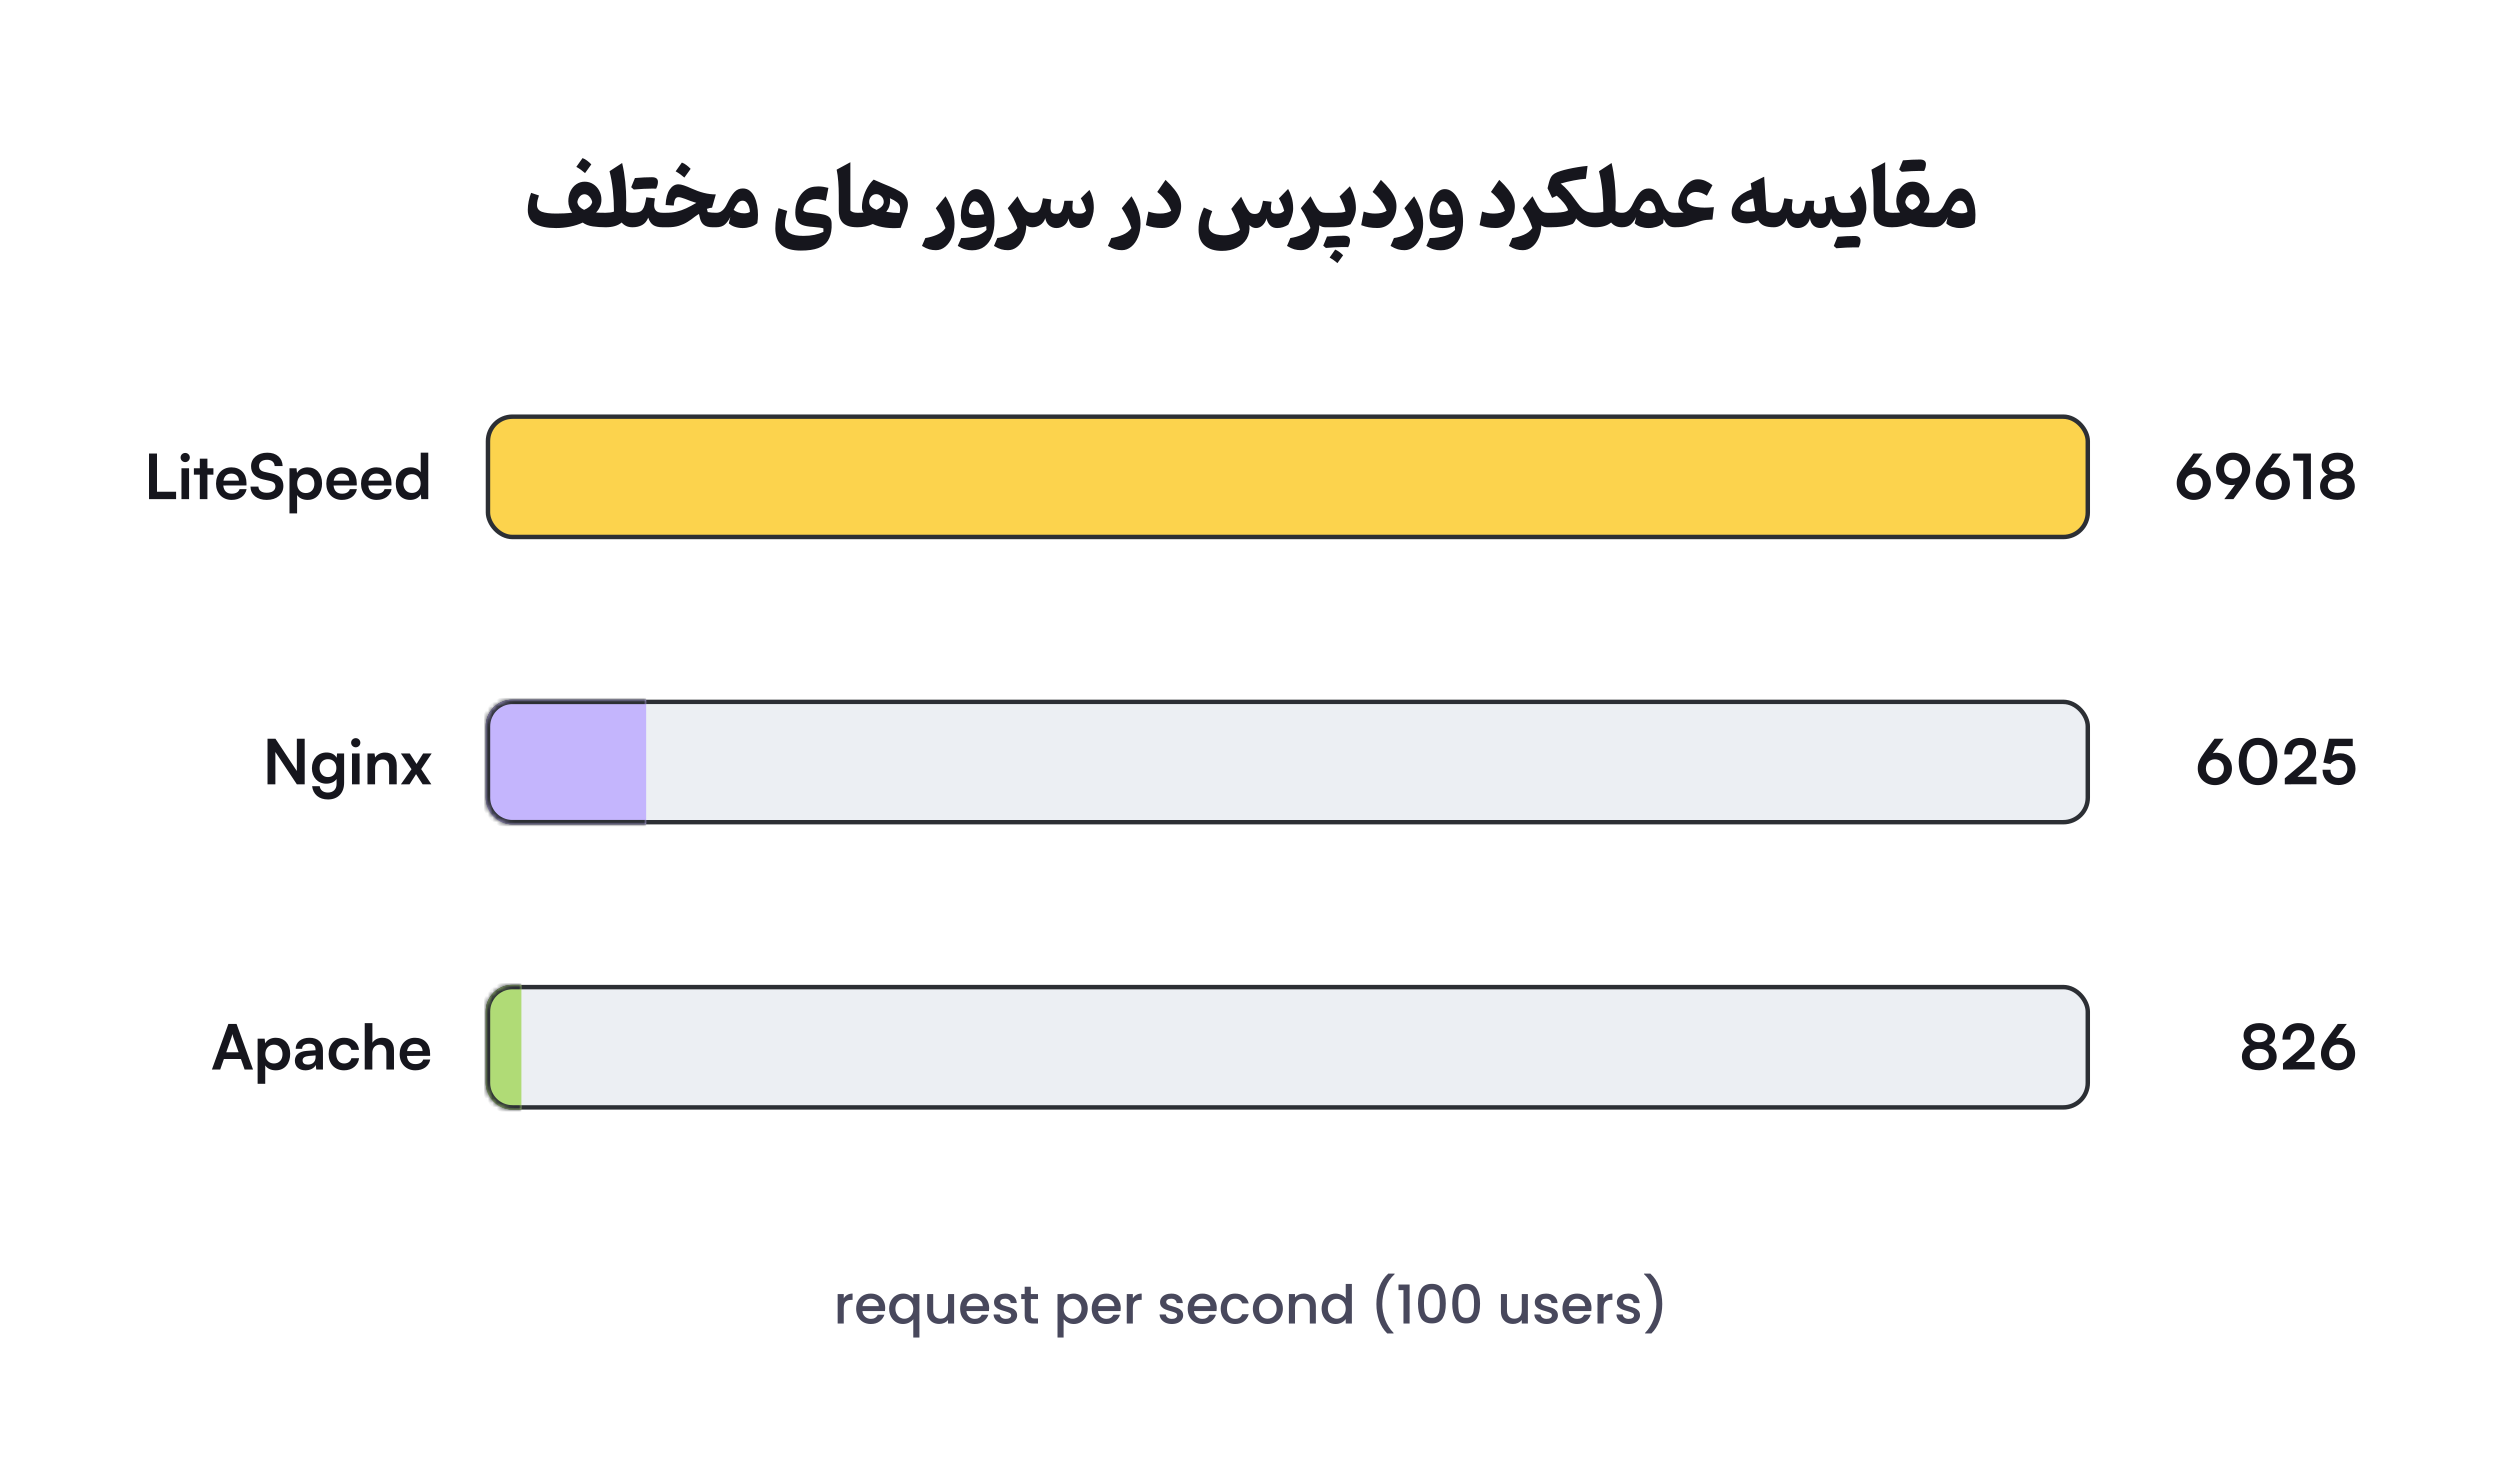 <?xml version="1.0" encoding="UTF-8"?> <svg xmlns="http://www.w3.org/2000/svg" width="561" height="333" viewBox="0 0 561 333" fill="none"><rect width="561" height="333" fill="white"></rect><path d="M131.215 40.77C131.924 40.77 132.56 40.954 133.122 41.323C133.69 41.687 134.139 42.176 134.467 42.791C134.795 43.4 134.959 44.08 134.959 44.83C134.959 45.398 134.851 45.923 134.634 46.403C134.417 46.884 134.124 47.312 133.755 47.687C134.06 47.71 134.405 47.727 134.792 47.739C135.185 47.745 135.551 47.748 135.891 47.748H135.899V51H135.891C134.9 51 133.945 50.935 133.025 50.807C132.105 50.672 131.353 50.385 130.767 49.945C129.899 50.355 128.944 50.663 127.901 50.868C126.858 51.073 125.821 51.176 124.79 51.176C122.769 51.176 121.204 50.862 120.097 50.235C118.989 49.608 118.436 48.562 118.436 47.098C118.436 46.488 118.503 45.844 118.638 45.164C118.772 44.478 118.954 43.849 119.183 43.274L120.94 43.863C120.812 44.227 120.706 44.59 120.624 44.953C120.542 45.316 120.501 45.671 120.501 46.017C120.501 46.743 120.864 47.244 121.591 47.52C122.317 47.789 123.407 47.924 124.86 47.924C125.435 47.924 126.021 47.909 126.618 47.88C127.216 47.851 127.808 47.798 128.394 47.722C128.136 47.376 127.928 46.983 127.77 46.544C127.611 46.105 127.532 45.645 127.532 45.164C127.532 44.32 127.693 43.567 128.016 42.905C128.338 42.243 128.777 41.722 129.334 41.341C129.891 40.96 130.518 40.77 131.215 40.77ZM131.153 43.591C130.743 43.591 130.389 43.764 130.09 44.109C129.797 44.455 129.618 44.868 129.554 45.349C129.636 45.776 129.806 46.128 130.063 46.403C130.327 46.673 130.664 46.901 131.074 47.089C131.537 46.901 131.927 46.67 132.243 46.395C132.565 46.119 132.782 45.768 132.894 45.34C132.8 44.871 132.589 44.464 132.261 44.118C131.938 43.767 131.569 43.591 131.153 43.591ZM130.723 35.478C131.086 35.607 131.429 35.798 131.751 36.05C132.079 36.296 132.393 36.574 132.691 36.885C132.463 37.207 132.231 37.532 131.997 37.86C131.769 38.183 131.531 38.511 131.285 38.845C130.998 38.587 130.69 38.341 130.362 38.106C130.04 37.872 129.694 37.652 129.325 37.447C129.565 37.113 129.8 36.782 130.028 36.454C130.263 36.126 130.494 35.801 130.723 35.478ZM139.608 36.577C139.919 37.901 140.15 39.305 140.303 40.787C140.455 42.264 140.531 43.702 140.531 45.102C140.531 45.36 140.525 45.691 140.514 46.096C140.508 46.494 140.493 46.904 140.47 47.326C140.733 47.514 140.974 47.631 141.19 47.678C141.413 47.725 141.659 47.748 141.929 47.748H141.938V51H141.929C141.384 51 140.915 50.906 140.522 50.719C140.13 50.531 139.79 50.268 139.503 49.928C138.665 50.643 137.467 51 135.908 51C135.785 51 135.694 50.953 135.636 50.859C135.571 50.76 135.539 50.581 135.539 50.323V48.425C135.539 48.167 135.571 47.991 135.636 47.898C135.694 47.798 135.785 47.748 135.908 47.748C136.242 47.748 136.57 47.727 136.893 47.687C137.221 47.645 137.514 47.578 137.771 47.484C137.771 45.861 137.689 44.265 137.525 42.694C137.361 41.124 137.112 39.7 136.778 38.423L139.608 36.577ZM146.253 42.325C145.187 42.325 143.845 42.393 142.228 42.527C142.134 42.445 142.037 42.36 141.938 42.273C141.838 42.185 141.738 42.097 141.639 42.009C141.779 41.657 141.92 41.312 142.061 40.972C142.201 40.632 142.342 40.292 142.482 39.952C143.936 39.829 145.207 39.768 146.297 39.768C147.193 39.768 147.642 40.119 147.642 40.822C147.642 41.291 147.51 41.795 147.246 42.334C147.246 42.334 146.915 42.331 146.253 42.325ZM141.938 51C141.814 51 141.724 50.953 141.665 50.859C141.601 50.76 141.568 50.581 141.568 50.323V48.425C141.568 48.167 141.601 47.991 141.665 47.898C141.724 47.798 141.814 47.748 141.938 47.748C142.518 47.748 142.983 47.695 143.335 47.59C143.692 47.484 143.971 47.303 144.17 47.045C144.375 46.787 144.539 46.435 144.662 45.99C144.785 45.539 144.908 44.968 145.031 44.276L146.965 44.505C146.918 44.798 146.877 45.082 146.842 45.357C146.807 45.627 146.789 45.873 146.789 46.096C146.789 46.594 146.933 46.995 147.22 47.3C147.513 47.599 148.014 47.748 148.723 47.748H148.731V51H148.723C147.785 51 147.07 50.833 146.578 50.499C146.092 50.165 145.72 49.614 145.462 48.847C145.157 49.614 144.7 50.165 144.091 50.499C143.481 50.833 142.764 51 141.938 51ZM156.264 45.524C155.807 45.39 155.388 45.255 155.007 45.12C154.632 44.98 154.219 44.818 153.768 44.637C153.404 44.496 153.1 44.397 152.854 44.338C152.613 44.273 152.408 44.241 152.238 44.241C151.91 44.241 151.667 44.388 151.509 44.681C151.356 44.968 151.248 45.451 151.184 46.131L149.364 46.008C149.429 44.502 149.73 43.351 150.27 42.554C150.809 41.757 151.465 41.358 152.238 41.358C152.572 41.358 152.982 41.44 153.469 41.605C153.955 41.763 154.526 41.994 155.183 42.299C156.12 42.727 157.037 43.055 157.934 43.283C158.83 43.512 159.729 43.626 160.632 43.626L159.788 46.597C159.413 46.632 159.026 46.723 158.628 46.869L158.821 47.59C159.366 47.695 159.984 47.748 160.676 47.748H160.685V51H159.902C159.064 51 158.423 50.83 157.978 50.49C157.532 50.145 157.23 49.644 157.072 48.987L156.844 48.003C156.686 48.102 156.524 48.208 156.36 48.319C156.196 48.425 156.038 48.536 155.886 48.653C155.388 49.058 154.852 49.438 154.277 49.796C153.709 50.153 153.067 50.443 152.353 50.666C151.638 50.889 150.814 51 149.883 51H148.74C148.617 51 148.526 50.953 148.468 50.859C148.403 50.76 148.371 50.581 148.371 50.323V48.425C148.371 48.167 148.403 47.991 148.468 47.898C148.526 47.798 148.617 47.748 148.74 47.748H149.435C150.313 47.748 151.116 47.663 151.843 47.493C152.575 47.317 153.293 47.065 153.996 46.737C154.705 46.403 155.461 45.999 156.264 45.524ZM153.012 36.48C153.375 36.609 153.718 36.8 154.04 37.052C154.368 37.298 154.682 37.576 154.98 37.887C154.752 38.209 154.521 38.534 154.286 38.862C154.058 39.185 153.82 39.513 153.574 39.847C153.287 39.589 152.979 39.343 152.651 39.108C152.329 38.874 151.983 38.654 151.614 38.449C151.854 38.115 152.089 37.784 152.317 37.456C152.552 37.128 152.783 36.803 153.012 36.48ZM166.696 42.29C167.294 42.29 167.807 42.46 168.234 42.8C168.668 43.14 169.02 43.597 169.289 44.171C169.564 44.745 169.767 45.384 169.896 46.087C170.024 46.784 170.089 47.493 170.089 48.214C170.089 48.847 170.039 49.468 169.939 50.077C169.512 50.458 169.005 50.736 168.419 50.912C167.839 51.088 167.253 51.176 166.661 51.176C166.063 51.176 165.483 51.088 164.921 50.912C164.364 50.73 163.904 50.464 163.541 50.112L163.884 48.688C163.579 49.345 163.187 49.895 162.706 50.341C162.226 50.78 161.555 51 160.693 51C160.57 51 160.479 50.953 160.421 50.859C160.356 50.76 160.324 50.581 160.324 50.323V48.425C160.324 48.167 160.356 47.991 160.421 47.898C160.479 47.798 160.57 47.748 160.693 47.748C161.127 47.748 161.496 47.651 161.801 47.458C162.111 47.265 162.375 47.013 162.592 46.702C162.814 46.392 163.008 46.058 163.172 45.7C163.746 44.511 164.288 43.647 164.798 43.107C165.308 42.562 165.94 42.29 166.696 42.29ZM166.635 45.041C166.178 45.041 165.788 45.249 165.466 45.665C165.149 46.081 164.871 46.559 164.631 47.098C164.895 47.32 165.234 47.505 165.65 47.651C166.066 47.798 166.515 47.871 166.995 47.871C167.224 47.871 167.449 47.848 167.672 47.801C167.895 47.754 168.097 47.675 168.278 47.563C168.272 47.153 168.205 46.758 168.076 46.377C167.953 45.99 167.771 45.671 167.531 45.419C167.297 45.167 166.998 45.041 166.635 45.041ZM185.329 45.067C185.024 44.962 184.655 44.868 184.222 44.786C183.788 44.704 183.422 44.663 183.123 44.663C182.297 44.663 181.623 44.898 181.102 45.366C180.586 45.829 180.296 46.441 180.231 47.203C180.319 47.32 180.442 47.417 180.601 47.493C180.765 47.569 181.002 47.634 181.312 47.687C181.629 47.739 182.062 47.789 182.613 47.836C183.539 47.906 184.295 48.015 184.881 48.161C185.473 48.302 185.909 48.527 186.19 48.838C186.472 49.148 186.612 49.594 186.612 50.174V51.079C186.542 52.269 186.267 53.244 185.786 54.006C185.306 54.768 184.573 55.327 183.589 55.685C182.604 56.048 181.312 56.23 179.713 56.23C177.785 56.23 176.347 55.825 175.397 55.017C174.454 54.208 173.982 52.96 173.982 51.273C173.982 49.649 174.223 48.129 174.703 46.711L176.654 47.335C176.49 47.938 176.364 48.504 176.276 49.031C176.188 49.553 176.145 50.027 176.145 50.455C176.145 52.107 177.524 52.934 180.284 52.934C181.21 52.934 182.03 52.857 182.745 52.705C183.46 52.559 184.134 52.336 184.767 52.037L184.775 51.264C184.5 51.129 183.729 51.015 182.464 50.921C181.433 50.856 180.624 50.713 180.038 50.49C179.458 50.262 179.051 49.925 178.816 49.48C178.582 49.028 178.465 48.437 178.465 47.704C178.465 46.743 178.62 45.873 178.931 45.094C179.247 44.315 179.663 43.664 180.179 43.143C180.7 42.621 181.269 42.264 181.884 42.07C182.142 41.988 182.42 41.93 182.719 41.895C183.018 41.853 183.313 41.833 183.606 41.833C183.987 41.833 184.368 41.862 184.749 41.921C185.136 41.98 185.517 42.059 185.892 42.158L185.329 45.067ZM190.822 36.401V47.247C190.992 47.405 191.2 47.528 191.446 47.616C191.692 47.704 192.018 47.748 192.422 47.748H192.431V51H192.422C191.537 51 190.816 50.898 190.26 50.692C189.709 50.481 189.284 50.197 188.985 49.84C188.692 49.482 188.49 49.078 188.379 48.627C188.273 48.176 188.221 47.707 188.221 47.221V43.837C188.221 42.776 188.183 41.754 188.106 40.77C188.036 39.779 187.916 38.88 187.746 38.071L190.822 36.401ZM196.052 40.304C196.749 40.62 197.399 40.904 198.003 41.156C198.606 41.402 199.166 41.634 199.682 41.851C200.572 42.22 201.316 42.586 201.914 42.949C202.518 43.307 202.972 43.72 203.276 44.188C203.581 44.651 203.733 45.228 203.733 45.92C203.733 46.16 203.704 46.433 203.646 46.737C203.587 47.042 203.502 47.332 203.391 47.607L202.107 51.123C200.953 51.234 199.831 51.22 198.741 51.079C197.657 50.944 196.696 50.672 195.858 50.262C194.792 50.754 193.652 51 192.439 51C192.316 51 192.226 50.953 192.167 50.859C192.103 50.76 192.07 50.581 192.07 50.323V48.425C192.07 48.167 192.103 47.991 192.167 47.898C192.226 47.798 192.316 47.748 192.439 47.748C192.727 47.748 192.979 47.745 193.195 47.739C193.412 47.733 193.614 47.719 193.802 47.695C193.667 47.531 193.57 47.352 193.512 47.159C193.453 46.966 193.424 46.758 193.424 46.535C193.424 45.75 193.535 44.971 193.758 44.197C193.98 43.424 194.288 42.7 194.681 42.026C195.079 41.352 195.536 40.778 196.052 40.304ZM196.711 47.098C197.777 46.605 198.311 46.005 198.311 45.296C198.311 44.798 198.135 44.385 197.783 44.057C197.438 43.728 197.057 43.565 196.641 43.565C196.178 43.565 195.794 43.74 195.489 44.092C195.19 44.438 195.041 44.845 195.041 45.313C195.041 45.741 195.185 46.096 195.472 46.377C195.759 46.652 196.172 46.893 196.711 47.098ZM198.873 47.528C199.441 47.622 199.954 47.69 200.411 47.73C200.868 47.766 201.354 47.789 201.87 47.801C202.011 47.227 202.031 46.749 201.932 46.368C201.838 45.981 201.606 45.645 201.237 45.357C200.874 45.065 200.358 44.772 199.69 44.478C199.702 44.584 199.714 44.687 199.726 44.786C199.737 44.886 199.743 44.988 199.743 45.094C199.743 45.504 199.679 45.911 199.55 46.315C199.427 46.72 199.201 47.124 198.873 47.528ZM214.201 50.2C214.201 51.337 214.011 52.353 213.63 53.25C213.255 54.147 212.751 54.852 212.118 55.368C211.485 55.884 210.788 56.142 210.026 56.142C209.499 56.142 209.001 56.077 208.532 55.948C208.069 55.819 207.521 55.565 206.889 55.184L207.645 53.417C208.535 53.282 209.385 53.045 210.193 52.705C211.008 52.365 211.664 51.858 212.162 51.185C211.928 50.435 211.638 49.702 211.292 48.987C210.952 48.273 210.519 47.52 209.991 46.728L212.18 44.039C212.859 45.147 213.366 46.198 213.7 47.194C214.034 48.19 214.201 49.192 214.201 50.2ZM218.121 56.168C217.582 56.168 217.072 56.101 216.592 55.966C216.111 55.831 215.555 55.57 214.922 55.184L215.678 53.417C217.055 53.399 218.191 53.244 219.088 52.951C219.984 52.664 220.743 52.216 221.364 51.606C221.358 51.46 221.35 51.316 221.338 51.176C221.332 51.041 221.323 50.898 221.312 50.745C220.937 50.874 220.521 50.977 220.063 51.053C219.606 51.135 219.117 51.176 218.596 51.176C217.623 51.176 216.882 50.944 216.372 50.481C215.868 50.019 215.616 49.304 215.616 48.337C215.616 47.645 215.695 46.954 215.854 46.263C216.012 45.565 216.237 44.93 216.53 44.355C216.829 43.775 217.192 43.312 217.62 42.967C218.048 42.615 218.528 42.44 219.062 42.44C219.653 42.44 220.198 42.633 220.696 43.02C221.194 43.406 221.625 43.937 221.988 44.61C222.357 45.284 222.645 46.058 222.85 46.931C223.055 47.798 223.157 48.718 223.157 49.69C223.157 50.898 222.976 51.99 222.612 52.969C222.249 53.947 221.695 54.724 220.951 55.298C220.207 55.878 219.264 56.168 218.121 56.168ZM220.837 48.082C220.638 47.203 220.345 46.5 219.958 45.973C219.571 45.44 219.144 45.173 218.675 45.173C218.435 45.173 218.218 45.278 218.024 45.489C217.831 45.7 217.679 45.967 217.567 46.289C217.456 46.605 217.4 46.928 217.4 47.256C217.4 47.654 217.532 47.921 217.796 48.056C218.06 48.185 218.44 48.249 218.938 48.249C219.601 48.249 220.233 48.193 220.837 48.082ZM228.325 44.039L229.011 45.313C229.327 45.935 229.608 46.424 229.854 46.781C230.101 47.133 230.364 47.382 230.646 47.528C230.927 47.675 231.278 47.748 231.7 47.748H231.709V51H231.7C231.413 51 231.161 50.965 230.944 50.895C230.728 50.818 230.514 50.707 230.303 50.56C230.273 51.639 230.071 52.597 229.696 53.435C229.327 54.278 228.835 54.94 228.22 55.421C227.61 55.901 226.931 56.142 226.181 56.142C225.653 56.142 225.155 56.077 224.687 55.948C224.218 55.819 223.67 55.565 223.043 55.184L223.79 53.417C224.687 53.282 225.539 53.045 226.348 52.705C227.156 52.365 227.81 51.858 228.308 51.185C228.073 50.435 227.783 49.702 227.438 48.987C227.098 48.273 226.664 47.52 226.137 46.728L228.325 44.039ZM242.309 51.167C241.588 51.167 241.014 50.98 240.586 50.605C240.164 50.23 239.897 49.696 239.786 49.005C239.604 49.708 239.262 50.247 238.758 50.622C238.254 50.991 237.694 51.176 237.079 51.176C236.44 51.176 235.893 50.982 235.436 50.596C234.979 50.209 234.688 49.661 234.565 48.952C234.331 49.649 233.941 50.165 233.396 50.499C232.857 50.833 232.295 51 231.709 51C231.586 51 231.495 50.953 231.437 50.859C231.372 50.76 231.34 50.581 231.34 50.323V48.425C231.34 48.167 231.372 47.991 231.437 47.898C231.495 47.798 231.586 47.748 231.709 47.748C232.219 47.748 232.614 47.648 232.896 47.449C233.177 47.244 233.399 46.904 233.563 46.43C233.728 45.955 233.883 45.31 234.029 44.496L235.91 44.751C235.857 45.097 235.813 45.431 235.778 45.753C235.749 46.075 235.734 46.342 235.734 46.553C235.734 47.068 235.822 47.435 235.998 47.651C236.174 47.868 236.522 47.977 237.044 47.977C237.431 47.977 237.732 47.892 237.949 47.722C238.166 47.552 238.339 47.256 238.468 46.834C238.603 46.412 238.729 45.823 238.846 45.067H240.762C240.732 45.278 240.706 45.536 240.683 45.841C240.659 46.14 240.647 46.392 240.647 46.597C240.647 47.106 240.756 47.458 240.973 47.651C241.195 47.845 241.611 47.941 242.221 47.941C242.602 47.941 242.889 47.898 243.082 47.81C243.281 47.722 243.492 47.555 243.715 47.309C243.586 46.822 243.422 46.336 243.223 45.85C243.023 45.363 242.792 44.915 242.528 44.505L244.471 42.615C244.74 43.09 244.969 43.655 245.156 44.312C245.35 44.968 245.446 45.759 245.446 46.685C245.446 47.218 245.361 47.798 245.191 48.425C245.021 49.046 244.767 49.688 244.427 50.35C244.087 50.619 243.756 50.824 243.434 50.965C243.117 51.1 242.742 51.167 242.309 51.167ZM255.932 50.2C255.932 51.337 255.741 52.353 255.36 53.25C254.985 54.147 254.481 54.852 253.849 55.368C253.216 55.884 252.519 56.142 251.757 56.142C251.229 56.142 250.731 56.077 250.263 55.948C249.8 55.819 249.252 55.565 248.619 55.184L249.375 53.417C250.266 53.282 251.115 53.045 251.924 52.705C252.738 52.365 253.395 51.858 253.893 51.185C253.658 50.435 253.368 49.702 253.022 48.987C252.683 48.273 252.249 47.52 251.722 46.728L253.91 44.039C254.59 45.147 255.097 46.198 255.431 47.194C255.765 48.19 255.932 49.192 255.932 50.2ZM265.046 46.227C265.046 46.86 264.955 47.473 264.773 48.065C264.592 48.65 264.319 49.178 263.956 49.647C263.599 50.109 263.153 50.478 262.62 50.754C262.087 51.029 261.469 51.167 260.766 51.167C260.045 51.167 259.403 51.114 258.841 51.009C258.278 50.909 257.71 50.748 257.136 50.525L257.689 47.476C258.135 47.622 258.565 47.733 258.981 47.81C259.403 47.886 259.837 47.924 260.282 47.924C260.821 47.924 261.316 47.868 261.768 47.757C262.225 47.645 262.576 47.487 262.822 47.282C262.494 46.427 262.069 45.659 261.548 44.98C261.032 44.3 260.411 43.664 259.685 43.072L261.548 40.365C262.397 41.174 263.077 41.909 263.587 42.571C264.103 43.233 264.475 43.857 264.703 44.443C264.932 45.029 265.046 45.624 265.046 46.227ZM286.588 51.176C285.949 51.176 285.431 50.982 285.032 50.596C284.64 50.209 284.367 49.679 284.215 49.005C284.033 49.661 283.726 50.188 283.292 50.587C282.864 50.98 282.381 51.176 281.842 51.176C281.596 51.176 281.344 51.123 281.086 51.018C280.834 50.918 280.594 50.742 280.365 50.49C280.477 51.685 280.274 52.717 279.759 53.584C279.243 54.451 278.502 55.119 277.535 55.588C276.574 56.062 275.473 56.3 274.23 56.3C272.578 56.3 271.286 55.907 270.354 55.122C269.423 54.343 268.957 53.153 268.957 51.554C268.957 50.552 269.068 49.652 269.291 48.855C269.514 48.059 269.801 47.297 270.152 46.57L272.024 47.379C271.825 47.877 271.641 48.401 271.471 48.952C271.307 49.503 271.225 50.062 271.225 50.631C271.225 51.211 271.395 51.656 271.734 51.967C272.08 52.283 272.517 52.5 273.044 52.617C273.571 52.74 274.104 52.802 274.644 52.802C275.388 52.802 276.076 52.69 276.709 52.468C277.348 52.251 277.863 51.955 278.256 51.58C278.039 50.76 277.767 49.975 277.438 49.225C277.116 48.469 276.735 47.687 276.296 46.878L278.511 44.145L279.513 46.192C279.788 46.778 280.069 47.23 280.356 47.546C280.649 47.856 281.042 48.012 281.534 48.012C281.927 48.012 282.229 47.927 282.439 47.757C282.656 47.587 282.832 47.288 282.967 46.86C283.107 46.433 283.257 45.832 283.415 45.059L285.34 45.278C285.311 45.454 285.275 45.697 285.234 46.008C285.199 46.318 285.182 46.567 285.182 46.755C285.182 47.165 285.261 47.467 285.419 47.66C285.583 47.853 285.932 47.95 286.465 47.95C286.846 47.95 287.162 47.906 287.414 47.818C287.666 47.725 287.918 47.558 288.17 47.317C288.053 46.831 287.886 46.345 287.669 45.858C287.452 45.372 287.224 44.927 286.983 44.523L289.049 42.404C289.324 42.873 289.582 43.485 289.822 44.241C290.062 44.991 290.183 45.829 290.183 46.755C290.183 47.288 290.089 47.874 289.901 48.513C289.72 49.145 289.45 49.784 289.093 50.429C288.694 50.669 288.29 50.853 287.88 50.982C287.476 51.111 287.045 51.176 286.588 51.176ZM294.085 44.039L294.771 45.313C295.087 45.935 295.368 46.424 295.614 46.781C295.86 47.133 296.124 47.382 296.405 47.528C296.687 47.675 297.038 47.748 297.46 47.748H297.469V51H297.46C297.173 51 296.921 50.965 296.704 50.895C296.487 50.818 296.273 50.707 296.062 50.56C296.033 51.639 295.831 52.597 295.456 53.435C295.087 54.278 294.595 54.94 293.979 55.421C293.37 55.901 292.69 56.142 291.94 56.142C291.413 56.142 290.915 56.077 290.446 55.948C289.978 55.819 289.43 55.565 288.803 55.184L289.55 53.417C290.446 53.282 291.299 53.045 292.107 52.705C292.916 52.365 293.569 51.858 294.067 51.185C293.833 50.435 293.543 49.702 293.197 48.987C292.857 48.273 292.424 47.52 291.896 46.728L294.085 44.039ZM301.397 57.284C300.899 57.981 300.475 58.567 300.123 59.042C299.549 58.544 298.963 58.128 298.365 57.794C298.395 57.753 298.811 57.158 299.613 56.01C300.164 56.221 300.759 56.645 301.397 57.284ZM302.171 55.447H300.905C300.202 55.447 299.077 55.512 297.53 55.641C297.343 55.477 297.144 55.307 296.933 55.131C297.202 54.44 297.486 53.754 297.785 53.074C299.309 52.945 300.548 52.881 301.503 52.881C302.464 52.881 302.944 53.235 302.944 53.944C302.944 54.401 302.81 54.905 302.54 55.456C302.435 55.45 302.312 55.447 302.171 55.447ZM297.469 51C297.346 51 297.255 50.953 297.196 50.859C297.132 50.76 297.1 50.581 297.1 50.323V48.425C297.1 48.167 297.132 47.991 297.196 47.898C297.255 47.798 297.346 47.748 297.469 47.748H299.947C300.346 47.748 300.712 47.73 301.046 47.695C301.386 47.654 301.679 47.578 301.925 47.467C301.837 46.951 301.67 46.4 301.424 45.815C301.184 45.228 300.905 44.651 300.589 44.083L302.909 41.807C303.272 42.41 303.589 43.151 303.858 44.03C304.128 44.903 304.263 45.785 304.263 46.676C304.263 47.291 304.157 47.906 303.946 48.522C303.741 49.131 303.448 49.728 303.067 50.315C302.552 50.555 302.004 50.73 301.424 50.842C300.844 50.947 300.19 51 299.464 51H297.469ZM313.368 46.227C313.368 46.86 313.277 47.473 313.096 48.065C312.914 48.65 312.642 49.178 312.278 49.647C311.921 50.109 311.476 50.478 310.942 50.754C310.409 51.029 309.791 51.167 309.088 51.167C308.367 51.167 307.726 51.114 307.163 51.009C306.601 50.909 306.032 50.748 305.458 50.525L306.012 47.476C306.457 47.622 306.888 47.733 307.304 47.81C307.726 47.886 308.159 47.924 308.604 47.924C309.144 47.924 309.639 47.868 310.09 47.757C310.547 47.645 310.898 47.487 311.145 47.282C310.816 46.427 310.392 45.659 309.87 44.98C309.354 44.3 308.733 43.664 308.007 43.072L309.87 40.365C310.72 41.174 311.399 41.909 311.909 42.571C312.425 43.233 312.797 43.857 313.025 44.443C313.254 45.029 313.368 45.624 313.368 46.227ZM319.354 50.2C319.354 51.337 319.163 52.353 318.782 53.25C318.407 54.147 317.903 54.852 317.271 55.368C316.638 55.884 315.94 56.142 315.179 56.142C314.651 56.142 314.153 56.077 313.685 55.948C313.222 55.819 312.674 55.565 312.041 55.184L312.797 53.417C313.688 53.282 314.537 53.045 315.346 52.705C316.16 52.365 316.816 51.858 317.314 51.185C317.08 50.435 316.79 49.702 316.444 48.987C316.104 48.273 315.671 47.52 315.144 46.728L317.332 44.039C318.012 45.147 318.519 46.198 318.853 47.194C319.187 48.19 319.354 49.192 319.354 50.2ZM323.273 56.168C322.734 56.168 322.225 56.101 321.744 55.966C321.264 55.831 320.707 55.57 320.074 55.184L320.83 53.417C322.207 53.399 323.344 53.244 324.24 52.951C325.137 52.664 325.896 52.216 326.517 51.606C326.511 51.46 326.502 51.316 326.49 51.176C326.484 51.041 326.476 50.898 326.464 50.745C326.089 50.874 325.673 50.977 325.216 51.053C324.759 51.135 324.27 51.176 323.748 51.176C322.775 51.176 322.034 50.944 321.524 50.481C321.021 50.019 320.769 49.304 320.769 48.337C320.769 47.645 320.848 46.954 321.006 46.263C321.164 45.565 321.39 44.93 321.683 44.355C321.981 43.775 322.345 43.312 322.772 42.967C323.2 42.615 323.681 42.44 324.214 42.44C324.806 42.44 325.351 42.633 325.849 43.02C326.347 43.406 326.777 43.937 327.141 44.61C327.51 45.284 327.797 46.058 328.002 46.931C328.207 47.798 328.31 48.718 328.31 49.69C328.31 50.898 328.128 51.99 327.765 52.969C327.401 53.947 326.848 54.724 326.104 55.298C325.359 55.878 324.416 56.168 323.273 56.168ZM325.989 48.082C325.79 47.203 325.497 46.5 325.11 45.973C324.724 45.44 324.296 45.173 323.827 45.173C323.587 45.173 323.37 45.278 323.177 45.489C322.983 45.7 322.831 45.967 322.72 46.289C322.608 46.605 322.553 46.928 322.553 47.256C322.553 47.654 322.685 47.921 322.948 48.056C323.212 48.185 323.593 48.249 324.091 48.249C324.753 48.249 325.386 48.193 325.989 48.082ZM339.929 46.227C339.929 46.86 339.838 47.473 339.656 48.065C339.475 48.65 339.202 49.178 338.839 49.647C338.481 50.109 338.036 50.478 337.503 50.754C336.97 51.029 336.352 51.167 335.648 51.167C334.928 51.167 334.286 51.114 333.724 51.009C333.161 50.909 332.593 50.748 332.019 50.525L332.572 47.476C333.018 47.622 333.448 47.733 333.864 47.81C334.286 47.886 334.72 47.924 335.165 47.924C335.704 47.924 336.199 47.868 336.65 47.757C337.107 47.645 337.459 47.487 337.705 47.282C337.377 46.427 336.952 45.659 336.431 44.98C335.915 44.3 335.294 43.664 334.567 43.072L336.431 40.365C337.28 41.174 337.96 41.909 338.47 42.571C338.985 43.233 339.357 43.857 339.586 44.443C339.814 45.029 339.929 45.624 339.929 46.227ZM343.884 44.039L344.569 45.313C344.886 45.935 345.167 46.424 345.413 46.781C345.659 47.133 345.923 47.382 346.204 47.528C346.485 47.675 346.837 47.748 347.259 47.748H347.268V51H347.259C346.972 51 346.72 50.965 346.503 50.895C346.286 50.818 346.072 50.707 345.861 50.56C345.832 51.639 345.63 52.597 345.255 53.435C344.886 54.278 344.394 54.94 343.778 55.421C343.169 55.901 342.489 56.142 341.739 56.142C341.212 56.142 340.714 56.077 340.245 55.948C339.776 55.819 339.229 55.565 338.602 55.184L339.349 53.417C340.245 53.282 341.098 53.045 341.906 52.705C342.715 52.365 343.368 51.858 343.866 51.185C343.632 50.435 343.342 49.702 342.996 48.987C342.656 48.273 342.223 47.52 341.695 46.728L343.884 44.039ZM356.25 37.227L355.881 40.119C355.066 40.166 354.152 40.289 353.139 40.488C352.125 40.682 351.152 40.916 350.221 41.191C350.848 41.707 351.393 42.231 351.855 42.765C352.318 43.292 352.746 43.834 353.139 44.391L354.079 45.656C354.431 46.148 354.773 46.55 355.107 46.86C355.441 47.165 355.828 47.391 356.268 47.537C356.713 47.678 357.267 47.748 357.929 47.748H357.938V51H357.929C356.997 51 356.183 50.812 355.485 50.438C354.794 50.062 354.19 49.585 353.675 49.005C353.593 49.239 353.487 49.465 353.358 49.682C353.235 49.893 353.08 50.083 352.893 50.253C352.096 50.552 351.302 50.751 350.511 50.851C349.72 50.95 348.879 51 347.988 51H347.127C347.004 51 346.913 50.953 346.854 50.859C346.79 50.76 346.758 50.581 346.758 50.323V48.425C346.758 48.167 346.79 47.991 346.854 47.898C346.913 47.798 347.004 47.748 347.127 47.748H347.997C348.454 47.748 348.938 47.736 349.447 47.713C349.963 47.69 350.44 47.637 350.88 47.555C351.325 47.473 351.665 47.347 351.899 47.177C351.683 46.602 351.354 46.049 350.915 45.516C350.481 44.982 349.954 44.449 349.333 43.916L348.296 44.417L347.268 42.246L347.61 40.875C347.739 40.389 347.895 39.996 348.076 39.697C348.258 39.398 348.513 39.149 348.841 38.95C349.175 38.745 349.623 38.555 350.186 38.379C350.643 38.227 351.217 38.074 351.908 37.922C352.605 37.764 353.338 37.623 354.105 37.5C354.873 37.371 355.588 37.28 356.25 37.227ZM361.638 36.577C361.948 37.901 362.18 39.305 362.332 40.787C362.484 42.264 362.561 43.702 362.561 45.102C362.561 45.36 362.555 45.691 362.543 46.096C362.537 46.494 362.522 46.904 362.499 47.326C362.763 47.514 363.003 47.631 363.22 47.678C363.442 47.725 363.688 47.748 363.958 47.748H363.967V51H363.958C363.413 51 362.944 50.906 362.552 50.719C362.159 50.531 361.819 50.268 361.532 49.928C360.694 50.643 359.496 51 357.938 51C357.814 51 357.724 50.953 357.665 50.859C357.601 50.76 357.568 50.581 357.568 50.323V48.425C357.568 48.167 357.601 47.991 357.665 47.898C357.724 47.798 357.814 47.748 357.938 47.748C358.271 47.748 358.6 47.727 358.922 47.687C359.25 47.645 359.543 47.578 359.801 47.484C359.801 45.861 359.719 44.265 359.555 42.694C359.391 41.124 359.142 39.7 358.808 38.423L361.638 36.577ZM369.97 42.29C370.55 42.29 371.039 42.445 371.438 42.756C371.842 43.06 372.179 43.444 372.448 43.907C372.718 44.364 372.935 44.821 373.099 45.278C373.351 45.964 373.597 46.485 373.837 46.843C374.077 47.194 374.353 47.435 374.663 47.563C374.974 47.687 375.357 47.748 375.814 47.748H375.823V51H375.814C375.475 51 375.164 50.953 374.883 50.859C374.607 50.76 374.344 50.578 374.092 50.315C373.846 50.051 373.588 49.667 373.318 49.163C373.301 49.45 373.266 49.755 373.213 50.077C372.785 50.458 372.278 50.736 371.692 50.912C371.112 51.088 370.526 51.176 369.935 51.176C369.337 51.176 368.757 51.088 368.194 50.912C367.638 50.73 367.178 50.464 366.814 50.112L367.157 48.688C366.853 49.345 366.46 49.895 365.979 50.341C365.499 50.78 364.828 51 363.967 51C363.844 51 363.753 50.953 363.694 50.859C363.63 50.76 363.598 50.581 363.598 50.323V48.425C363.598 48.167 363.63 47.991 363.694 47.898C363.753 47.798 363.844 47.748 363.967 47.748C364.4 47.748 364.77 47.651 365.074 47.458C365.385 47.265 365.648 47.013 365.865 46.702C366.088 46.392 366.281 46.058 366.445 45.7C367.02 44.511 367.562 43.647 368.071 43.107C368.581 42.562 369.214 42.29 369.97 42.29ZM369.908 45.041C369.451 45.041 369.062 45.249 368.739 45.665C368.423 46.081 368.145 46.559 367.904 47.098C368.168 47.32 368.508 47.505 368.924 47.651C369.34 47.798 369.788 47.871 370.269 47.871C370.497 47.871 370.723 47.848 370.945 47.801C371.168 47.754 371.37 47.675 371.552 47.563C371.546 47.153 371.479 46.758 371.35 46.377C371.227 45.99 371.045 45.671 370.805 45.419C370.57 45.167 370.271 45.041 369.908 45.041ZM381.009 40.233C381.601 40.233 382.166 40.353 382.705 40.594C383.244 40.834 383.769 41.15 384.278 41.543L383.03 43.925C382.579 43.638 382.166 43.424 381.791 43.283C381.416 43.143 381.009 43.072 380.569 43.072C380.001 43.072 379.518 43.236 379.119 43.565C378.721 43.887 378.521 44.306 378.521 44.821C378.521 45.278 378.712 45.636 379.093 45.894C379.474 46.151 379.966 46.333 380.569 46.438C381.179 46.544 381.826 46.597 382.512 46.597C383.121 46.597 383.815 46.559 384.595 46.482L384.27 49.269C383.279 49.286 382.471 49.38 381.844 49.55C381.223 49.72 380.631 49.925 380.068 50.165C379.676 50.335 379.283 50.484 378.891 50.613C378.504 50.736 378.067 50.833 377.581 50.903C377.101 50.968 376.518 51 375.832 51C375.709 51 375.618 50.953 375.56 50.859C375.495 50.76 375.463 50.581 375.463 50.323V48.425C375.463 48.167 375.495 47.991 375.56 47.898C375.618 47.798 375.709 47.748 375.832 47.748C376.143 47.748 376.485 47.745 376.86 47.739C377.241 47.727 377.563 47.716 377.827 47.704C377.417 47.446 377.109 47.15 376.904 46.816C376.699 46.482 376.597 46.078 376.597 45.603C376.597 45.1 376.705 44.543 376.922 43.934C377.139 43.318 377.443 42.73 377.836 42.167C378.229 41.605 378.694 41.142 379.233 40.778C379.772 40.415 380.364 40.233 381.009 40.233ZM393.076 42.501L392.856 41.148L395.88 39.653L396.363 47.273C396.551 47.438 396.788 47.558 397.075 47.634C397.368 47.71 397.693 47.748 398.051 47.748H398.06V51H398.051C397.119 51 396.378 50.877 395.827 50.631C395.276 50.385 394.846 49.977 394.535 49.409C394.102 49.655 393.668 49.837 393.234 49.954C392.807 50.065 392.376 50.121 391.942 50.121C391.374 50.121 390.832 50.036 390.316 49.866C389.807 49.69 389.391 49.418 389.068 49.049C388.746 48.674 388.585 48.19 388.585 47.599C388.585 46.491 388.98 45.483 389.771 44.575C390.562 43.667 391.664 42.976 393.076 42.501ZM393.419 44.514C392.604 44.725 391.916 45.023 391.354 45.41C390.797 45.797 390.519 46.225 390.519 46.693C390.519 46.893 390.618 47.051 390.817 47.168C391.017 47.285 391.269 47.37 391.573 47.423C391.884 47.47 392.206 47.493 392.54 47.493C392.786 47.493 393.023 47.478 393.252 47.449C393.486 47.42 393.691 47.388 393.867 47.352C393.803 46.925 393.732 46.485 393.656 46.034C393.586 45.577 393.507 45.07 393.419 44.514ZM408.501 51.167C407.862 51.167 407.338 50.98 406.928 50.605C406.518 50.23 406.257 49.696 406.146 49.005C405.964 49.708 405.621 50.247 405.117 50.622C404.613 50.991 404.054 51.176 403.438 51.176C402.8 51.176 402.252 50.982 401.795 50.596C401.338 50.209 401.048 49.661 400.925 48.952C400.69 49.649 400.301 50.165 399.756 50.499C399.217 50.833 398.654 51 398.068 51C397.945 51 397.854 50.953 397.796 50.859C397.731 50.76 397.699 50.581 397.699 50.323V48.425C397.699 48.167 397.731 47.991 397.796 47.898C397.854 47.798 397.945 47.748 398.068 47.748C398.578 47.748 398.974 47.648 399.255 47.449C399.536 47.244 399.759 46.904 399.923 46.43C400.087 45.955 400.242 45.31 400.389 44.496L402.27 44.751C402.217 45.097 402.173 45.431 402.138 45.753C402.108 46.075 402.094 46.342 402.094 46.553C402.094 47.068 402.182 47.435 402.357 47.651C402.533 47.868 402.882 47.977 403.403 47.977C403.79 47.977 404.092 47.895 404.309 47.73C404.525 47.566 404.698 47.273 404.827 46.852C404.956 46.43 405.082 45.835 405.205 45.067H407.121C407.092 45.278 407.065 45.536 407.042 45.841C407.019 46.14 407.007 46.392 407.007 46.597C407.007 47.106 407.095 47.458 407.271 47.651C407.446 47.845 407.836 47.941 408.439 47.941C409.014 47.941 409.383 47.853 409.547 47.678C409.717 47.502 409.802 47.227 409.802 46.852C409.802 46.477 409.772 46.058 409.714 45.595C409.655 45.126 409.588 44.73 409.512 44.408L411.551 43.969C411.703 44.9 411.853 45.645 411.999 46.201C412.151 46.752 412.345 47.148 412.579 47.388C412.813 47.628 413.127 47.748 413.52 47.748H413.722V51H413.388C412.731 51 412.204 50.824 411.806 50.473C411.407 50.115 411.097 49.62 410.874 48.987C410.757 49.708 410.49 50.253 410.074 50.622C409.664 50.985 409.14 51.167 408.501 51.167ZM416.112 55.509C415.046 55.509 413.704 55.576 412.087 55.711C411.993 55.629 411.896 55.544 411.797 55.456C411.697 55.368 411.598 55.28 411.498 55.192C411.639 54.841 411.779 54.495 411.92 54.155C412.061 53.815 412.201 53.476 412.342 53.136C413.795 53.013 415.066 52.951 416.156 52.951C417.053 52.951 417.501 53.303 417.501 54.006C417.501 54.475 417.369 54.978 417.105 55.518C417.105 55.518 416.774 55.515 416.112 55.509ZM413.73 51C413.607 51 413.517 50.953 413.458 50.859C413.394 50.76 413.361 50.581 413.361 50.323V48.425C413.361 48.167 413.394 47.991 413.458 47.898C413.517 47.798 413.607 47.748 413.73 47.748H414.495C414.894 47.748 415.263 47.73 415.603 47.695C415.942 47.654 416.232 47.578 416.473 47.467C416.385 46.951 416.221 46.4 415.98 45.815C415.74 45.228 415.462 44.651 415.146 44.083L417.457 41.807C417.82 42.41 418.137 43.151 418.406 44.03C418.676 44.903 418.811 45.785 418.811 46.676C418.811 47.291 418.705 47.906 418.494 48.522C418.289 49.131 417.996 49.728 417.615 50.315C417.1 50.555 416.549 50.73 415.963 50.842C415.383 50.947 414.732 51 414.012 51H413.73ZM423.029 36.401V47.247C423.199 47.405 423.407 47.528 423.653 47.616C423.899 47.704 424.225 47.748 424.629 47.748H424.638V51H424.629C423.744 51 423.023 50.898 422.467 50.692C421.916 50.481 421.491 50.197 421.192 49.84C420.899 49.482 420.697 49.078 420.586 48.627C420.48 48.176 420.428 47.707 420.428 47.221V43.837C420.428 42.776 420.39 41.754 420.313 40.77C420.243 39.779 420.123 38.88 419.953 38.071L423.029 36.401ZM429.199 40.77C429.908 40.77 430.544 40.954 431.106 41.323C431.675 41.687 432.123 42.176 432.451 42.791C432.785 43.4 432.952 44.08 432.952 44.83C432.952 45.363 432.832 45.87 432.592 46.351C432.352 46.831 432.035 47.27 431.643 47.669C431.959 47.692 432.319 47.713 432.724 47.73C433.128 47.742 433.512 47.748 433.875 47.748H433.884V51H433.875C432.773 51 431.798 50.93 430.948 50.789C430.104 50.643 429.369 50.405 428.742 50.077C427.5 50.692 426.135 51 424.646 51C424.523 51 424.433 50.953 424.374 50.859C424.31 50.76 424.277 50.581 424.277 50.323V48.425C424.277 48.167 424.31 47.991 424.374 47.898C424.433 47.798 424.523 47.748 424.646 47.748C424.945 47.748 425.25 47.745 425.561 47.739C425.871 47.727 426.144 47.71 426.378 47.687C426.12 47.341 425.912 46.954 425.754 46.526C425.602 46.099 425.525 45.645 425.525 45.164C425.525 44.32 425.687 43.567 426.009 42.905C426.331 42.243 426.768 41.722 427.318 41.341C427.875 40.96 428.502 40.77 429.199 40.77ZM429.146 43.591C428.736 43.591 428.382 43.764 428.083 44.109C427.784 44.455 427.603 44.868 427.538 45.349C427.62 45.776 427.793 46.131 428.057 46.412C428.326 46.688 428.666 46.916 429.076 47.098C429.545 46.91 429.932 46.676 430.236 46.395C430.541 46.107 430.755 45.756 430.878 45.34C430.784 44.871 430.576 44.464 430.254 44.118C429.932 43.767 429.562 43.591 429.146 43.591ZM430.79 38.352C429.724 38.352 428.382 38.42 426.765 38.555C426.671 38.473 426.574 38.388 426.475 38.3C426.375 38.212 426.275 38.124 426.176 38.036C426.316 37.685 426.457 37.339 426.598 36.999C426.738 36.659 426.879 36.319 427.02 35.98C428.473 35.856 429.744 35.795 430.834 35.795C431.73 35.795 432.179 36.147 432.179 36.85C432.179 37.318 432.047 37.822 431.783 38.361C431.783 38.361 431.452 38.358 430.79 38.352ZM439.896 42.29C440.493 42.29 441.006 42.46 441.434 42.8C441.867 43.14 442.219 43.597 442.488 44.171C442.764 44.745 442.966 45.384 443.095 46.087C443.224 46.784 443.288 47.493 443.288 48.214C443.288 48.847 443.238 49.468 443.139 50.077C442.711 50.458 442.204 50.736 441.618 50.912C441.038 51.088 440.452 51.176 439.86 51.176C439.263 51.176 438.683 51.088 438.12 50.912C437.563 50.73 437.104 50.464 436.74 50.112L437.083 48.688C436.778 49.345 436.386 49.895 435.905 50.341C435.425 50.78 434.754 51 433.893 51C433.77 51 433.679 50.953 433.62 50.859C433.556 50.76 433.523 50.581 433.523 50.323V48.425C433.523 48.167 433.556 47.991 433.62 47.898C433.679 47.798 433.77 47.748 433.893 47.748C434.326 47.748 434.695 47.651 435 47.458C435.311 47.265 435.574 47.013 435.791 46.702C436.014 46.392 436.207 46.058 436.371 45.7C436.945 44.511 437.487 43.647 437.997 43.107C438.507 42.562 439.14 42.29 439.896 42.29ZM439.834 45.041C439.377 45.041 438.987 45.249 438.665 45.665C438.349 46.081 438.07 46.559 437.83 47.098C438.094 47.32 438.434 47.505 438.85 47.651C439.266 47.798 439.714 47.871 440.194 47.871C440.423 47.871 440.648 47.848 440.871 47.801C441.094 47.754 441.296 47.675 441.478 47.563C441.472 47.153 441.404 46.758 441.275 46.377C441.152 45.99 440.971 45.671 440.73 45.419C440.496 45.167 440.197 45.041 439.834 45.041Z" fill="#16161D"></path><path d="M35.231 101.766H33.439V112H39.515V110.348H35.231V101.766ZM41.574 103.698C42.134 103.698 42.596 103.236 42.596 102.662C42.596 102.088 42.134 101.64 41.574 101.64C40.986 101.64 40.524 102.088 40.524 102.662C40.524 103.236 40.986 103.698 41.574 103.698ZM40.72 112H42.428V105.084H40.72V112ZM46.544 112V106.512H47.889V105.084H46.544V102.928H44.837V105.084H43.507V106.512H44.837V112H46.544ZM51.976 112.182C53.782 112.182 55.042 111.272 55.336 109.76H53.754C53.558 110.418 52.942 110.782 52.004 110.782C50.87 110.782 50.226 110.166 50.1 108.948L55.308 108.934V108.416C55.308 106.26 53.992 104.874 51.92 104.874C49.89 104.874 48.476 106.372 48.476 108.542C48.476 110.684 49.918 112.182 51.976 112.182ZM51.934 106.274C52.956 106.274 53.614 106.904 53.614 107.856H50.142C50.31 106.82 50.926 106.274 51.934 106.274ZM56.339 104.622C56.339 106.19 57.249 107.184 58.985 107.562L60.609 107.926C61.449 108.108 61.799 108.514 61.799 109.2C61.799 110.054 61.043 110.572 59.853 110.572C58.705 110.572 58.005 110.054 57.991 109.186H56.199C56.241 111.02 57.669 112.182 59.853 112.182C62.107 112.182 63.591 110.95 63.591 109.046C63.591 107.52 62.737 106.624 60.987 106.246L59.377 105.896C58.523 105.7 58.131 105.294 58.131 104.566C58.131 103.712 58.845 103.18 59.951 103.18C60.959 103.18 61.589 103.698 61.631 104.58H63.423C63.367 102.732 62.051 101.584 59.979 101.584C57.823 101.584 56.339 102.83 56.339 104.622ZM64.96 115.206H66.668V111.076C67.102 111.776 67.998 112.182 69.034 112.182C71.092 112.182 72.268 110.614 72.268 108.458C72.268 106.288 70.98 104.874 69.034 104.874C67.984 104.874 67.074 105.336 66.654 106.134L66.542 105.084H64.96V115.206ZM66.682 108.542C66.682 107.296 67.452 106.428 68.628 106.428C69.832 106.428 70.546 107.31 70.546 108.542C70.546 109.774 69.832 110.642 68.628 110.642C67.452 110.642 66.682 109.788 66.682 108.542ZM76.722 112.182C78.528 112.182 79.788 111.272 80.082 109.76H78.5C78.304 110.418 77.688 110.782 76.75 110.782C75.616 110.782 74.972 110.166 74.846 108.948L80.054 108.934V108.416C80.054 106.26 78.738 104.874 76.666 104.874C74.636 104.874 73.222 106.372 73.222 108.542C73.222 110.684 74.664 112.182 76.722 112.182ZM76.68 106.274C77.702 106.274 78.36 106.904 78.36 107.856H74.888C75.056 106.82 75.672 106.274 76.68 106.274ZM84.515 112.182C86.321 112.182 87.581 111.272 87.875 109.76H86.293C86.097 110.418 85.481 110.782 84.543 110.782C83.409 110.782 82.765 110.166 82.639 108.948L87.847 108.934V108.416C87.847 106.26 86.531 104.874 84.459 104.874C82.429 104.874 81.015 106.372 81.015 108.542C81.015 110.684 82.457 112.182 84.515 112.182ZM84.473 106.274C85.495 106.274 86.153 106.904 86.153 107.856H82.681C82.849 106.82 83.465 106.274 84.473 106.274ZM92.056 112.182C93.106 112.182 94.002 111.72 94.422 110.922L94.534 112H96.102V101.584H94.408V105.966C93.974 105.28 93.12 104.874 92.154 104.874C90.068 104.874 88.808 106.414 88.808 108.57C88.808 110.712 90.054 112.182 92.056 112.182ZM92.434 110.614C91.244 110.614 90.516 109.746 90.516 108.514C90.516 107.282 91.244 106.4 92.434 106.4C93.624 106.4 94.394 107.268 94.394 108.514C94.394 109.76 93.624 110.614 92.434 110.614Z" fill="#16161D"></path><rect x="109.5" y="93.5" width="359" height="27" rx="5.5" fill="#FCD34D" stroke="#2C2F34"></rect><path d="M490.003 104.776C488.855 106.33 488.449 107.226 488.449 108.458C488.449 110.558 490.101 112.182 492.313 112.182C494.497 112.182 496.121 110.656 496.121 108.472C496.121 106.4 494.693 104.916 492.579 104.916C492.327 104.916 492.061 104.958 491.809 105.028L494.259 101.766H492.215L490.003 104.776ZM490.283 108.472C490.283 107.24 491.095 106.386 492.313 106.386C493.489 106.386 494.315 107.24 494.315 108.472C494.315 109.718 493.475 110.586 492.313 110.586C491.109 110.586 490.283 109.718 490.283 108.472ZM503.395 108.99C504.543 107.436 504.949 106.54 504.949 105.308C504.949 103.208 503.297 101.584 501.085 101.584C498.901 101.584 497.277 103.11 497.277 105.294C497.277 107.366 498.705 108.85 500.819 108.85C501.071 108.85 501.337 108.808 501.589 108.738L499.139 112H501.183L503.395 108.99ZM503.115 105.294C503.115 106.526 502.303 107.38 501.085 107.38C499.909 107.38 499.083 106.526 499.083 105.294C499.083 104.048 499.909 103.18 501.085 103.18C502.289 103.18 503.115 104.048 503.115 105.294ZM507.741 104.776C506.593 106.33 506.187 107.226 506.187 108.458C506.187 110.558 507.839 112.182 510.051 112.182C512.235 112.182 513.859 110.656 513.859 108.472C513.859 106.4 512.431 104.916 510.317 104.916C510.065 104.916 509.799 104.958 509.547 105.028L511.997 101.766H509.953L507.741 104.776ZM508.021 108.472C508.021 107.24 508.833 106.386 510.051 106.386C511.227 106.386 512.053 107.24 512.053 108.472C512.053 109.718 511.213 110.586 510.051 110.586C508.847 110.586 508.021 109.718 508.021 108.472ZM516.845 103.376V112H518.567V101.766H514.605V103.376H516.845ZM520.619 109.102C520.619 110.964 522.145 112.168 524.511 112.168C526.891 112.168 528.417 110.95 528.417 109.102C528.417 107.87 527.717 106.876 526.639 106.498C527.549 106.12 528.053 105.35 528.053 104.356C528.053 102.69 526.639 101.584 524.539 101.584C522.425 101.584 520.983 102.704 520.983 104.328C520.983 105.322 521.473 106.092 522.369 106.498C521.305 106.904 520.619 107.884 520.619 109.102ZM522.607 104.482C522.607 103.642 523.349 103.11 524.511 103.11C525.659 103.11 526.387 103.642 526.387 104.496C526.387 105.35 525.659 105.882 524.511 105.882C523.349 105.882 522.607 105.336 522.607 104.482ZM522.369 108.976C522.369 107.982 523.195 107.366 524.511 107.366C525.827 107.366 526.653 107.982 526.653 108.976C526.653 109.97 525.827 110.586 524.525 110.586C523.195 110.586 522.369 109.97 522.369 108.976Z" fill="#16161D"></path><path d="M61.794 176V168.748L66.611 176H68.374V165.766H66.611V173.018L61.809 165.766H60.031V176H61.794ZM69.996 172.388C69.996 174.39 71.284 175.86 73.244 175.86C74.238 175.86 75.092 175.454 75.526 174.81V175.958C75.526 177.106 74.77 177.848 73.594 177.848C72.544 177.848 71.858 177.316 71.746 176.42H70.038C70.248 178.268 71.606 179.402 73.594 179.402C75.834 179.402 77.22 177.96 77.22 175.65V169.084H75.638L75.54 170.036C75.134 169.294 74.322 168.86 73.286 168.86C71.312 168.86 69.996 170.372 69.996 172.388ZM71.718 172.346C71.718 171.212 72.446 170.358 73.58 170.358C74.77 170.358 75.484 171.17 75.484 172.346C75.484 173.55 74.756 174.376 73.58 174.376C72.46 174.376 71.718 173.508 71.718 172.346ZM79.841 167.698C80.401 167.698 80.864 167.236 80.864 166.662C80.864 166.088 80.401 165.64 79.841 165.64C79.254 165.64 78.791 166.088 78.791 166.662C78.791 167.236 79.254 167.698 79.841 167.698ZM78.987 176H80.695V169.084H78.987V176ZM84.168 176V172.276C84.168 171.156 84.812 170.428 85.862 170.428C86.744 170.428 87.318 170.988 87.318 172.15V176H89.026V171.744C89.026 169.952 88.13 168.874 86.394 168.874C85.456 168.874 84.616 169.28 84.182 169.98L84.042 169.084H82.46V176H84.168ZM91.908 176L93.364 173.718L94.834 176H96.794L94.512 172.584L96.864 169.084H94.946L93.476 171.436L91.95 169.084H89.962L92.342 172.612L89.962 176H91.908Z" fill="#16161D"></path><rect x="109.5" y="157.5" width="359" height="27" rx="5.5" fill="#ECEFF3" stroke="#2C2F34"></rect><mask id="path-7-inside-1_2690_9566" fill="white"><path d="M109 163C109 159.686 111.686 157 115 157H145V185H115C111.686 185 109 182.314 109 179V163Z"></path></mask><path d="M109 163C109 159.686 111.686 157 115 157H145V185H115C111.686 185 109 182.314 109 179V163Z" fill="#C4B5FD"></path><path d="M108 163C108 159.134 111.134 156 115 156H145V158H115C112.239 158 110 160.239 110 163H108ZM145 186H115C111.134 186 108 182.866 108 179H110C110 181.761 112.239 184 115 184H145V186ZM115 186C111.134 186 108 182.866 108 179V163C108 159.134 111.134 156 115 156V158C112.239 158 110 160.239 110 163V179C110 181.761 112.239 184 115 184V186ZM145 157V185V157Z" fill="#2C2F34" mask="url(#path-7-inside-1_2690_9566)"></path><path d="M494.73 168.776C493.582 170.33 493.176 171.226 493.176 172.458C493.176 174.558 494.828 176.182 497.04 176.182C499.224 176.182 500.848 174.656 500.848 172.472C500.848 170.4 499.42 168.916 497.306 168.916C497.054 168.916 496.788 168.958 496.536 169.028L498.986 165.766H496.942L494.73 168.776ZM495.01 172.472C495.01 171.24 495.822 170.386 497.04 170.386C498.216 170.386 499.042 171.24 499.042 172.472C499.042 173.718 498.202 174.586 497.04 174.586C495.836 174.586 495.01 173.718 495.01 172.472ZM502.375 170.904C502.375 174.068 503.985 176.182 506.701 176.182C509.417 176.182 511.041 174.068 511.041 170.904C511.041 167.726 509.319 165.57 506.701 165.57C504.083 165.57 502.375 167.726 502.375 170.904ZM504.139 170.904C504.139 168.482 505.091 167.152 506.701 167.152C508.325 167.152 509.277 168.482 509.277 170.904C509.277 173.27 508.325 174.6 506.701 174.6C505.091 174.6 504.139 173.27 504.139 170.904ZM519.806 175.986V174.32H515.55L517.398 172.738C518.952 171.408 519.736 170.33 519.736 168.902C519.736 166.83 518.378 165.584 516.194 165.584C514.024 165.584 512.596 167.04 512.582 169.28H514.36C514.374 167.964 515.074 167.18 516.194 167.18C517.272 167.18 517.902 167.838 517.902 169C517.902 169.98 517.44 170.652 516.054 171.828L512.708 174.656V176L519.806 175.986ZM524.735 176.168C527.017 176.168 528.571 174.656 528.571 172.444C528.571 170.428 527.213 169.042 525.169 169.042C524.469 169.042 523.853 169.224 523.363 169.546L523.909 167.418H527.955V165.766H522.621L521.361 171.128L522.943 171.464C523.307 170.932 524.021 170.54 524.805 170.54C526.037 170.54 526.751 171.352 526.751 172.542C526.751 173.788 525.981 174.572 524.777 174.572C523.643 174.572 522.957 173.886 522.957 172.724H521.179C521.179 174.796 522.593 176.168 524.735 176.168Z" fill="#16161D"></path><path d="M49.414 240L50.24 237.634H54.062L54.888 240H56.778L53.082 229.766H51.248L47.552 240H49.414ZM51.934 232.818C52.032 232.538 52.116 232.23 52.158 232.034C52.186 232.244 52.284 232.552 52.368 232.818L53.544 236.122H50.772L51.934 232.818ZM57.81 243.206H59.518V239.076C59.952 239.776 60.848 240.182 61.884 240.182C63.942 240.182 65.118 238.614 65.118 236.458C65.118 234.288 63.83 232.874 61.884 232.874C60.834 232.874 59.924 233.336 59.504 234.134L59.392 233.084H57.81V243.206ZM59.532 236.542C59.532 235.296 60.302 234.428 61.478 234.428C62.682 234.428 63.396 235.31 63.396 236.542C63.396 237.774 62.682 238.642 61.478 238.642C60.302 238.642 59.532 237.788 59.532 236.542ZM68.536 240.182C69.614 240.182 70.552 239.692 70.846 238.978L70.972 240H72.47V235.8C72.47 233.882 71.322 232.874 69.46 232.874C67.584 232.874 66.352 233.854 66.352 235.352H67.808C67.808 234.624 68.368 234.204 69.376 234.204C70.244 234.204 70.804 234.582 70.804 235.52V235.674L68.732 235.828C67.094 235.954 66.17 236.752 66.17 238.026C66.17 239.328 67.066 240.182 68.536 240.182ZM69.096 238.894C68.326 238.894 67.906 238.586 67.906 237.956C67.906 237.396 68.312 237.046 69.376 236.948L70.818 236.836V237.2C70.818 238.264 70.146 238.894 69.096 238.894ZM73.742 236.528C73.742 238.726 75.114 240.182 77.214 240.182C79.02 240.182 80.364 239.076 80.574 237.466H78.852C78.67 238.222 78.068 238.642 77.214 238.642C76.122 238.642 75.45 237.83 75.45 236.528C75.45 235.226 76.178 234.4 77.27 234.4C78.082 234.4 78.656 234.806 78.852 235.59H80.56C80.378 233.924 79.09 232.874 77.2 232.874C75.156 232.874 73.742 234.386 73.742 236.528ZM83.553 240V236.22C83.553 235.184 84.183 234.428 85.261 234.428C86.129 234.428 86.703 234.988 86.703 236.15V240H88.411V235.744C88.411 233.952 87.515 232.874 85.807 232.874C84.813 232.874 84.001 233.308 83.567 233.98V229.584H81.845V240H83.553ZM93.183 240.182C94.989 240.182 96.249 239.272 96.543 237.76H94.961C94.765 238.418 94.149 238.782 93.211 238.782C92.077 238.782 91.433 238.166 91.307 236.948L96.515 236.934V236.416C96.515 234.26 95.199 232.874 93.127 232.874C91.097 232.874 89.683 234.372 89.683 236.542C89.683 238.684 91.125 240.182 93.183 240.182ZM93.141 234.274C94.163 234.274 94.821 234.904 94.821 235.856H91.349C91.517 234.82 92.133 234.274 93.141 234.274Z" fill="#16161D"></path><rect x="109.5" y="221.5" width="359" height="27" rx="5.5" fill="#ECEFF3" stroke="#2C2F34"></rect><mask id="path-12-inside-2_2690_9566" fill="white"><path d="M109 227C109 223.686 111.686 221 115 221H117V249H115C111.686 249 109 246.314 109 243V227Z"></path></mask><path d="M109 227C109 223.686 111.686 221 115 221H117V249H115C111.686 249 109 246.314 109 243V227Z" fill="#B0DB76"></path><path d="M108 227C108 223.134 111.134 220 115 220H117V222H115C112.239 222 110 224.239 110 227H108ZM117 250H115C111.134 250 108 246.866 108 243H110C110 245.761 112.239 248 115 248H117V250ZM115 250C111.134 250 108 246.866 108 243V227C108 223.134 111.134 220 115 220V222C112.239 222 110 224.239 110 227V243C110 245.761 112.239 248 115 248V250ZM117 221V249V221Z" fill="#2C2F34" mask="url(#path-12-inside-2_2690_9566)"></path><path d="M503.086 237.102C503.086 238.964 504.612 240.168 506.978 240.168C509.358 240.168 510.884 238.95 510.884 237.102C510.884 235.87 510.184 234.876 509.106 234.498C510.016 234.12 510.52 233.35 510.52 232.356C510.52 230.69 509.106 229.584 507.006 229.584C504.892 229.584 503.45 230.704 503.45 232.328C503.45 233.322 503.94 234.092 504.836 234.498C503.772 234.904 503.086 235.884 503.086 237.102ZM505.074 232.482C505.074 231.642 505.816 231.11 506.978 231.11C508.126 231.11 508.854 231.642 508.854 232.496C508.854 233.35 508.126 233.882 506.978 233.882C505.816 233.882 505.074 233.336 505.074 232.482ZM504.836 236.976C504.836 235.982 505.662 235.366 506.978 235.366C508.294 235.366 509.12 235.982 509.12 236.976C509.12 237.97 508.294 238.586 506.992 238.586C505.662 238.586 504.836 237.97 504.836 236.976ZM519.396 239.986V238.32H515.14L516.988 236.738C518.542 235.408 519.326 234.33 519.326 232.902C519.326 230.83 517.968 229.584 515.784 229.584C513.614 229.584 512.186 231.04 512.172 233.28H513.95C513.964 231.964 514.664 231.18 515.784 231.18C516.862 231.18 517.492 231.838 517.492 233C517.492 233.98 517.03 234.652 515.644 235.828L512.298 238.656V240L519.396 239.986ZM522.376 232.776C521.228 234.33 520.822 235.226 520.822 236.458C520.822 238.558 522.474 240.182 524.686 240.182C526.87 240.182 528.494 238.656 528.494 236.472C528.494 234.4 527.066 232.916 524.952 232.916C524.7 232.916 524.434 232.958 524.182 233.028L526.632 229.766H524.588L522.376 232.776ZM522.656 236.472C522.656 235.24 523.468 234.386 524.686 234.386C525.862 234.386 526.688 235.24 526.688 236.472C526.688 237.718 525.848 238.586 524.686 238.586C523.482 238.586 522.656 237.718 522.656 236.472Z" fill="#16161D"></path><path d="M189.338 291.348C189.538 291.012 189.802 290.752 190.13 290.568C190.466 290.376 190.862 290.28 191.318 290.28V291.696H190.97C190.434 291.696 190.026 291.832 189.746 292.104C189.474 292.376 189.338 292.848 189.338 293.52V297H187.97V290.388H189.338V291.348ZM198.636 293.532C198.636 293.78 198.62 294.004 198.588 294.204H193.536C193.576 294.732 193.772 295.156 194.124 295.476C194.476 295.796 194.908 295.956 195.42 295.956C196.156 295.956 196.676 295.648 196.98 295.032H198.456C198.256 295.64 197.892 296.14 197.364 296.532C196.844 296.916 196.196 297.108 195.42 297.108C194.788 297.108 194.22 296.968 193.716 296.688C193.22 296.4 192.828 296 192.54 295.488C192.26 294.968 192.12 294.368 192.12 293.688C192.12 293.008 192.256 292.412 192.528 291.9C192.808 291.38 193.196 290.98 193.692 290.7C194.196 290.42 194.772 290.28 195.42 290.28C196.044 290.28 196.6 290.416 197.088 290.688C197.576 290.96 197.956 291.344 198.228 291.84C198.5 292.328 198.636 292.892 198.636 293.532ZM197.208 293.1C197.2 292.596 197.02 292.192 196.668 291.888C196.316 291.584 195.88 291.432 195.36 291.432C194.888 291.432 194.484 291.584 194.148 291.888C193.812 292.184 193.612 292.588 193.548 293.1H197.208ZM199.526 293.664C199.526 293 199.662 292.412 199.934 291.9C200.214 291.388 200.59 290.992 201.062 290.712C201.542 290.424 202.074 290.28 202.658 290.28C203.17 290.28 203.622 290.384 204.014 290.592C204.414 290.8 204.722 291.052 204.938 291.348V290.388H206.318V300.144H204.938V296.04C204.722 296.336 204.41 296.588 204.002 296.796C203.594 297.004 203.13 297.108 202.61 297.108C202.042 297.108 201.522 296.964 201.05 296.676C200.586 296.38 200.214 295.972 199.934 295.452C199.662 294.924 199.526 294.328 199.526 293.664ZM204.938 293.688C204.938 293.232 204.842 292.836 204.65 292.5C204.466 292.164 204.222 291.908 203.918 291.732C203.614 291.556 203.286 291.468 202.934 291.468C202.582 291.468 202.254 291.556 201.95 291.732C201.646 291.9 201.398 292.152 201.206 292.488C201.022 292.816 200.93 293.208 200.93 293.664C200.93 294.12 201.022 294.52 201.206 294.864C201.398 295.208 201.646 295.472 201.95 295.656C202.262 295.832 202.59 295.92 202.934 295.92C203.286 295.92 203.614 295.832 203.918 295.656C204.222 295.48 204.466 295.224 204.65 294.888C204.842 294.544 204.938 294.144 204.938 293.688ZM214.103 290.388V297H212.735V296.22C212.519 296.492 212.235 296.708 211.883 296.868C211.539 297.02 211.171 297.096 210.779 297.096C210.259 297.096 209.791 296.988 209.375 296.772C208.967 296.556 208.643 296.236 208.403 295.812C208.171 295.388 208.055 294.876 208.055 294.276V290.388H209.411V294.072C209.411 294.664 209.559 295.12 209.855 295.44C210.151 295.752 210.555 295.908 211.067 295.908C211.579 295.908 211.983 295.752 212.279 295.44C212.583 295.12 212.735 294.664 212.735 294.072V290.388H214.103ZM221.968 293.532C221.968 293.78 221.952 294.004 221.92 294.204H216.868C216.908 294.732 217.104 295.156 217.456 295.476C217.808 295.796 218.24 295.956 218.752 295.956C219.488 295.956 220.008 295.648 220.312 295.032H221.788C221.588 295.64 221.224 296.14 220.696 296.532C220.176 296.916 219.528 297.108 218.752 297.108C218.12 297.108 217.552 296.968 217.048 296.688C216.552 296.4 216.16 296 215.872 295.488C215.592 294.968 215.452 294.368 215.452 293.688C215.452 293.008 215.588 292.412 215.86 291.9C216.14 291.38 216.528 290.98 217.024 290.7C217.528 290.42 218.104 290.28 218.752 290.28C219.376 290.28 219.932 290.416 220.42 290.688C220.908 290.96 221.288 291.344 221.56 291.84C221.832 292.328 221.968 292.892 221.968 293.532ZM220.54 293.1C220.532 292.596 220.352 292.192 220 291.888C219.648 291.584 219.212 291.432 218.692 291.432C218.22 291.432 217.816 291.584 217.48 291.888C217.144 292.184 216.944 292.588 216.88 293.1H220.54ZM225.714 297.108C225.194 297.108 224.726 297.016 224.31 296.832C223.902 296.64 223.578 296.384 223.338 296.064C223.098 295.736 222.97 295.372 222.954 294.972H224.37C224.394 295.252 224.526 295.488 224.766 295.68C225.014 295.864 225.322 295.956 225.69 295.956C226.074 295.956 226.37 295.884 226.578 295.74C226.794 295.588 226.902 295.396 226.902 295.164C226.902 294.916 226.782 294.732 226.542 294.612C226.31 294.492 225.938 294.36 225.426 294.216C224.93 294.08 224.526 293.948 224.214 293.82C223.902 293.692 223.63 293.496 223.398 293.232C223.174 292.968 223.062 292.62 223.062 292.188C223.062 291.836 223.166 291.516 223.374 291.228C223.582 290.932 223.878 290.7 224.262 290.532C224.654 290.364 225.102 290.28 225.606 290.28C226.358 290.28 226.962 290.472 227.418 290.856C227.882 291.232 228.13 291.748 228.162 292.404H226.794C226.77 292.108 226.65 291.872 226.434 291.696C226.218 291.52 225.926 291.432 225.558 291.432C225.198 291.432 224.922 291.5 224.73 291.636C224.538 291.772 224.442 291.952 224.442 292.176C224.442 292.352 224.506 292.5 224.634 292.62C224.762 292.74 224.918 292.836 225.102 292.908C225.286 292.972 225.558 293.056 225.918 293.16C226.398 293.288 226.79 293.42 227.094 293.556C227.406 293.684 227.674 293.876 227.898 294.132C228.122 294.388 228.238 294.728 228.246 295.152C228.246 295.528 228.142 295.864 227.934 296.16C227.726 296.456 227.43 296.688 227.046 296.856C226.67 297.024 226.226 297.108 225.714 297.108ZM231.32 291.504V295.164C231.32 295.412 231.376 295.592 231.488 295.704C231.608 295.808 231.808 295.86 232.088 295.86H232.928V297H231.848C231.232 297 230.76 296.856 230.432 296.568C230.104 296.28 229.94 295.812 229.94 295.164V291.504H229.16V290.388H229.94V288.744H231.32V290.388H232.928V291.504H231.32ZM238.674 291.36C238.906 291.056 239.222 290.8 239.622 290.592C240.022 290.384 240.474 290.28 240.978 290.28C241.554 290.28 242.078 290.424 242.55 290.712C243.03 290.992 243.406 291.388 243.678 291.9C243.95 292.412 244.086 293 244.086 293.664C244.086 294.328 243.95 294.924 243.678 295.452C243.406 295.972 243.03 296.38 242.55 296.676C242.078 296.964 241.554 297.108 240.978 297.108C240.474 297.108 240.026 297.008 239.634 296.808C239.242 296.6 238.922 296.344 238.674 296.04V300.144H237.306V290.388H238.674V291.36ZM242.694 293.664C242.694 293.208 242.598 292.816 242.406 292.488C242.222 292.152 241.974 291.9 241.662 291.732C241.358 291.556 241.03 291.468 240.678 291.468C240.334 291.468 240.006 291.556 239.694 291.732C239.39 291.908 239.142 292.164 238.95 292.5C238.766 292.836 238.674 293.232 238.674 293.688C238.674 294.144 238.766 294.544 238.95 294.888C239.142 295.224 239.39 295.48 239.694 295.656C240.006 295.832 240.334 295.92 240.678 295.92C241.03 295.92 241.358 295.832 241.662 295.656C241.974 295.472 242.222 295.208 242.406 294.864C242.598 294.52 242.694 294.12 242.694 293.664ZM251.499 293.532C251.499 293.78 251.483 294.004 251.451 294.204H246.399C246.439 294.732 246.635 295.156 246.987 295.476C247.339 295.796 247.771 295.956 248.283 295.956C249.019 295.956 249.539 295.648 249.843 295.032H251.319C251.119 295.64 250.755 296.14 250.227 296.532C249.707 296.916 249.059 297.108 248.283 297.108C247.651 297.108 247.083 296.968 246.579 296.688C246.083 296.4 245.691 296 245.403 295.488C245.123 294.968 244.983 294.368 244.983 293.688C244.983 293.008 245.119 292.412 245.391 291.9C245.671 291.38 246.059 290.98 246.555 290.7C247.059 290.42 247.635 290.28 248.283 290.28C248.907 290.28 249.463 290.416 249.951 290.688C250.439 290.96 250.819 291.344 251.091 291.84C251.363 292.328 251.499 292.892 251.499 293.532ZM250.071 293.1C250.063 292.596 249.883 292.192 249.531 291.888C249.179 291.584 248.743 291.432 248.223 291.432C247.751 291.432 247.347 291.584 247.011 291.888C246.675 292.184 246.475 292.588 246.411 293.1H250.071ZM254.213 291.348C254.413 291.012 254.677 290.752 255.005 290.568C255.341 290.376 255.737 290.28 256.193 290.28V291.696H255.845C255.309 291.696 254.901 291.832 254.621 292.104C254.349 292.376 254.213 292.848 254.213 293.52V297H252.845V290.388H254.213V291.348ZM262.968 297.108C262.448 297.108 261.98 297.016 261.564 296.832C261.156 296.64 260.832 296.384 260.592 296.064C260.352 295.736 260.224 295.372 260.208 294.972H261.624C261.648 295.252 261.78 295.488 262.02 295.68C262.268 295.864 262.576 295.956 262.944 295.956C263.328 295.956 263.624 295.884 263.832 295.74C264.048 295.588 264.156 295.396 264.156 295.164C264.156 294.916 264.036 294.732 263.796 294.612C263.564 294.492 263.192 294.36 262.68 294.216C262.184 294.08 261.78 293.948 261.468 293.82C261.156 293.692 260.884 293.496 260.652 293.232C260.428 292.968 260.316 292.62 260.316 292.188C260.316 291.836 260.42 291.516 260.628 291.228C260.836 290.932 261.132 290.7 261.516 290.532C261.908 290.364 262.356 290.28 262.86 290.28C263.612 290.28 264.216 290.472 264.672 290.856C265.136 291.232 265.384 291.748 265.416 292.404H264.048C264.024 292.108 263.904 291.872 263.688 291.696C263.472 291.52 263.18 291.432 262.812 291.432C262.452 291.432 262.176 291.5 261.984 291.636C261.792 291.772 261.696 291.952 261.696 292.176C261.696 292.352 261.76 292.5 261.888 292.62C262.016 292.74 262.172 292.836 262.356 292.908C262.54 292.972 262.812 293.056 263.172 293.16C263.652 293.288 264.044 293.42 264.348 293.556C264.66 293.684 264.928 293.876 265.152 294.132C265.376 294.388 265.492 294.728 265.5 295.152C265.5 295.528 265.396 295.864 265.188 296.16C264.98 296.456 264.684 296.688 264.3 296.856C263.924 297.024 263.48 297.108 262.968 297.108ZM273.038 293.532C273.038 293.78 273.022 294.004 272.99 294.204H267.938C267.978 294.732 268.174 295.156 268.526 295.476C268.878 295.796 269.31 295.956 269.822 295.956C270.558 295.956 271.078 295.648 271.382 295.032H272.858C272.658 295.64 272.294 296.14 271.766 296.532C271.246 296.916 270.598 297.108 269.822 297.108C269.19 297.108 268.622 296.968 268.118 296.688C267.622 296.4 267.23 296 266.942 295.488C266.662 294.968 266.522 294.368 266.522 293.688C266.522 293.008 266.658 292.412 266.93 291.9C267.21 291.38 267.598 290.98 268.094 290.7C268.598 290.42 269.174 290.28 269.822 290.28C270.446 290.28 271.002 290.416 271.49 290.688C271.978 290.96 272.358 291.344 272.63 291.84C272.902 292.328 273.038 292.892 273.038 293.532ZM271.61 293.1C271.602 292.596 271.422 292.192 271.07 291.888C270.718 291.584 270.282 291.432 269.762 291.432C269.29 291.432 268.886 291.584 268.55 291.888C268.214 292.184 268.014 292.588 267.95 293.1H271.61ZM273.928 293.688C273.928 293.008 274.064 292.412 274.336 291.9C274.616 291.38 275 290.98 275.488 290.7C275.976 290.42 276.536 290.28 277.168 290.28C277.968 290.28 278.628 290.472 279.148 290.856C279.676 291.232 280.032 291.772 280.216 292.476H278.74C278.62 292.148 278.428 291.892 278.164 291.708C277.9 291.524 277.568 291.432 277.168 291.432C276.608 291.432 276.16 291.632 275.824 292.032C275.496 292.424 275.332 292.976 275.332 293.688C275.332 294.4 275.496 294.956 275.824 295.356C276.16 295.756 276.608 295.956 277.168 295.956C277.96 295.956 278.484 295.608 278.74 294.912H280.216C280.024 295.584 279.664 296.12 279.136 296.52C278.608 296.912 277.952 297.108 277.168 297.108C276.536 297.108 275.976 296.968 275.488 296.688C275 296.4 274.616 296 274.336 295.488C274.064 294.968 273.928 294.368 273.928 293.688ZM284.448 297.108C283.824 297.108 283.26 296.968 282.756 296.688C282.252 296.4 281.856 296 281.568 295.488C281.28 294.968 281.136 294.368 281.136 293.688C281.136 293.016 281.284 292.42 281.58 291.9C281.876 291.38 282.28 290.98 282.792 290.7C283.304 290.42 283.876 290.28 284.508 290.28C285.14 290.28 285.712 290.42 286.224 290.7C286.736 290.98 287.14 291.38 287.436 291.9C287.732 292.42 287.88 293.016 287.88 293.688C287.88 294.36 287.728 294.956 287.424 295.476C287.12 295.996 286.704 296.4 286.176 296.688C285.656 296.968 285.08 297.108 284.448 297.108ZM284.448 295.92C284.8 295.92 285.128 295.836 285.432 295.668C285.744 295.5 285.996 295.248 286.188 294.912C286.38 294.576 286.476 294.168 286.476 293.688C286.476 293.208 286.384 292.804 286.2 292.476C286.016 292.14 285.772 291.888 285.468 291.72C285.164 291.552 284.836 291.468 284.484 291.468C284.132 291.468 283.804 291.552 283.5 291.72C283.204 291.888 282.968 292.14 282.792 292.476C282.616 292.804 282.528 293.208 282.528 293.688C282.528 294.4 282.708 294.952 283.068 295.344C283.436 295.728 283.896 295.92 284.448 295.92ZM292.568 290.28C293.088 290.28 293.552 290.388 293.96 290.604C294.376 290.82 294.7 291.14 294.932 291.564C295.164 291.988 295.28 292.5 295.28 293.1V297H293.924V293.304C293.924 292.712 293.776 292.26 293.48 291.948C293.184 291.628 292.78 291.468 292.268 291.468C291.756 291.468 291.348 291.628 291.044 291.948C290.748 292.26 290.6 292.712 290.6 293.304V297H289.232V290.388H290.6V291.144C290.824 290.872 291.108 290.66 291.452 290.508C291.804 290.356 292.176 290.28 292.568 290.28ZM296.569 293.664C296.569 293 296.705 292.412 296.977 291.9C297.257 291.388 297.633 290.992 298.105 290.712C298.585 290.424 299.117 290.28 299.701 290.28C300.133 290.28 300.557 290.376 300.973 290.568C301.397 290.752 301.733 291 301.981 291.312V288.12H303.361V297H301.981V296.004C301.757 296.324 301.445 296.588 301.045 296.796C300.653 297.004 300.201 297.108 299.689 297.108C299.113 297.108 298.585 296.964 298.105 296.676C297.633 296.38 297.257 295.972 296.977 295.452C296.705 294.924 296.569 294.328 296.569 293.664ZM301.981 293.688C301.981 293.232 301.885 292.836 301.693 292.5C301.509 292.164 301.265 291.908 300.961 291.732C300.657 291.556 300.329 291.468 299.977 291.468C299.625 291.468 299.297 291.556 298.993 291.732C298.689 291.9 298.441 292.152 298.249 292.488C298.065 292.816 297.973 293.208 297.973 293.664C297.973 294.12 298.065 294.52 298.249 294.864C298.441 295.208 298.689 295.472 298.993 295.656C299.305 295.832 299.633 295.92 299.977 295.92C300.329 295.92 300.657 295.832 300.961 295.656C301.265 295.48 301.509 295.224 301.693 294.888C301.885 294.544 301.981 294.144 301.981 293.688ZM311.299 299.232C310.515 298.48 309.911 297.524 309.487 296.364C309.071 295.204 308.863 293.96 308.863 292.632C308.863 291.272 309.087 289.988 309.535 288.78C309.991 287.572 310.659 286.576 311.539 285.792H312.955V285.924C312.035 286.772 311.343 287.788 310.879 288.972C310.415 290.156 310.183 291.376 310.183 292.632C310.183 293.84 310.399 295.008 310.831 296.136C311.263 297.264 311.891 298.252 312.715 299.1V299.232H311.299ZM313.821 289.5V288.252H316.317V297H314.937V289.5H313.821ZM318.197 292.512C318.197 291.128 318.429 290.048 318.893 289.272C319.365 288.488 320.173 288.096 321.317 288.096C322.461 288.096 323.265 288.488 323.729 289.272C324.201 290.048 324.437 291.128 324.437 292.512C324.437 293.912 324.201 295.008 323.729 295.8C323.265 296.584 322.461 296.976 321.317 296.976C320.173 296.976 319.365 296.584 318.893 295.8C318.429 295.008 318.197 293.912 318.197 292.512ZM323.093 292.512C323.093 291.864 323.049 291.316 322.961 290.868C322.881 290.42 322.713 290.056 322.457 289.776C322.201 289.488 321.821 289.344 321.317 289.344C320.813 289.344 320.433 289.488 320.177 289.776C319.921 290.056 319.749 290.42 319.661 290.868C319.581 291.316 319.541 291.864 319.541 292.512C319.541 293.184 319.581 293.748 319.661 294.204C319.741 294.66 319.909 295.028 320.165 295.308C320.429 295.588 320.813 295.728 321.317 295.728C321.821 295.728 322.201 295.588 322.457 295.308C322.721 295.028 322.893 294.66 322.973 294.204C323.053 293.748 323.093 293.184 323.093 292.512ZM325.884 292.512C325.884 291.128 326.116 290.048 326.58 289.272C327.052 288.488 327.86 288.096 329.004 288.096C330.148 288.096 330.952 288.488 331.416 289.272C331.888 290.048 332.124 291.128 332.124 292.512C332.124 293.912 331.888 295.008 331.416 295.8C330.952 296.584 330.148 296.976 329.004 296.976C327.86 296.976 327.052 296.584 326.58 295.8C326.116 295.008 325.884 293.912 325.884 292.512ZM330.78 292.512C330.78 291.864 330.736 291.316 330.648 290.868C330.568 290.42 330.4 290.056 330.144 289.776C329.888 289.488 329.508 289.344 329.004 289.344C328.5 289.344 328.12 289.488 327.864 289.776C327.608 290.056 327.436 290.42 327.348 290.868C327.268 291.316 327.228 291.864 327.228 292.512C327.228 293.184 327.268 293.748 327.348 294.204C327.428 294.66 327.596 295.028 327.852 295.308C328.116 295.588 328.5 295.728 329.004 295.728C329.508 295.728 329.888 295.588 330.144 295.308C330.408 295.028 330.58 294.66 330.66 294.204C330.74 293.748 330.78 293.184 330.78 292.512ZM342.857 290.388V297H341.489V296.22C341.273 296.492 340.989 296.708 340.637 296.868C340.293 297.02 339.925 297.096 339.533 297.096C339.013 297.096 338.545 296.988 338.129 296.772C337.721 296.556 337.397 296.236 337.157 295.812C336.925 295.388 336.809 294.876 336.809 294.276V290.388H338.165V294.072C338.165 294.664 338.313 295.12 338.609 295.44C338.905 295.752 339.309 295.908 339.821 295.908C340.333 295.908 340.737 295.752 341.033 295.44C341.337 295.12 341.489 294.664 341.489 294.072V290.388H342.857ZM347.062 297.108C346.542 297.108 346.074 297.016 345.658 296.832C345.25 296.64 344.926 296.384 344.686 296.064C344.446 295.736 344.318 295.372 344.302 294.972H345.718C345.742 295.252 345.874 295.488 346.114 295.68C346.362 295.864 346.67 295.956 347.038 295.956C347.422 295.956 347.718 295.884 347.926 295.74C348.142 295.588 348.25 295.396 348.25 295.164C348.25 294.916 348.13 294.732 347.89 294.612C347.658 294.492 347.286 294.36 346.774 294.216C346.278 294.08 345.874 293.948 345.562 293.82C345.25 293.692 344.978 293.496 344.746 293.232C344.522 292.968 344.41 292.62 344.41 292.188C344.41 291.836 344.514 291.516 344.722 291.228C344.93 290.932 345.226 290.7 345.61 290.532C346.002 290.364 346.45 290.28 346.954 290.28C347.706 290.28 348.31 290.472 348.766 290.856C349.23 291.232 349.478 291.748 349.51 292.404H348.142C348.118 292.108 347.998 291.872 347.782 291.696C347.566 291.52 347.274 291.432 346.906 291.432C346.546 291.432 346.27 291.5 346.078 291.636C345.886 291.772 345.79 291.952 345.79 292.176C345.79 292.352 345.854 292.5 345.982 292.62C346.11 292.74 346.266 292.836 346.45 292.908C346.634 292.972 346.906 293.056 347.266 293.16C347.746 293.288 348.138 293.42 348.442 293.556C348.754 293.684 349.022 293.876 349.246 294.132C349.47 294.388 349.586 294.728 349.594 295.152C349.594 295.528 349.49 295.864 349.282 296.16C349.074 296.456 348.778 296.688 348.394 296.856C348.018 297.024 347.574 297.108 347.062 297.108ZM357.132 293.532C357.132 293.78 357.116 294.004 357.084 294.204H352.032C352.072 294.732 352.268 295.156 352.62 295.476C352.972 295.796 353.404 295.956 353.916 295.956C354.652 295.956 355.172 295.648 355.476 295.032H356.952C356.752 295.64 356.388 296.14 355.86 296.532C355.34 296.916 354.692 297.108 353.916 297.108C353.284 297.108 352.716 296.968 352.212 296.688C351.716 296.4 351.324 296 351.036 295.488C350.756 294.968 350.616 294.368 350.616 293.688C350.616 293.008 350.752 292.412 351.024 291.9C351.304 291.38 351.692 290.98 352.188 290.7C352.692 290.42 353.268 290.28 353.916 290.28C354.54 290.28 355.096 290.416 355.584 290.688C356.072 290.96 356.452 291.344 356.724 291.84C356.996 292.328 357.132 292.892 357.132 293.532ZM355.704 293.1C355.696 292.596 355.516 292.192 355.164 291.888C354.812 291.584 354.376 291.432 353.856 291.432C353.384 291.432 352.98 291.584 352.644 291.888C352.308 292.184 352.108 292.588 352.044 293.1H355.704ZM359.846 291.348C360.046 291.012 360.31 290.752 360.638 290.568C360.974 290.376 361.37 290.28 361.826 290.28V291.696H361.478C360.942 291.696 360.534 291.832 360.254 292.104C359.982 292.376 359.846 292.848 359.846 293.52V297H358.478V290.388H359.846V291.348ZM365.484 297.108C364.964 297.108 364.496 297.016 364.08 296.832C363.672 296.64 363.348 296.384 363.108 296.064C362.868 295.736 362.74 295.372 362.724 294.972H364.14C364.164 295.252 364.296 295.488 364.536 295.68C364.784 295.864 365.092 295.956 365.46 295.956C365.844 295.956 366.14 295.884 366.348 295.74C366.564 295.588 366.672 295.396 366.672 295.164C366.672 294.916 366.552 294.732 366.312 294.612C366.08 294.492 365.708 294.36 365.196 294.216C364.7 294.08 364.296 293.948 363.984 293.82C363.672 293.692 363.4 293.496 363.168 293.232C362.944 292.968 362.832 292.62 362.832 292.188C362.832 291.836 362.936 291.516 363.144 291.228C363.352 290.932 363.648 290.7 364.032 290.532C364.424 290.364 364.872 290.28 365.376 290.28C366.128 290.28 366.732 290.472 367.188 290.856C367.652 291.232 367.9 291.748 367.932 292.404H366.564C366.54 292.108 366.42 291.872 366.204 291.696C365.988 291.52 365.696 291.432 365.328 291.432C364.968 291.432 364.692 291.5 364.5 291.636C364.308 291.772 364.212 291.952 364.212 292.176C364.212 292.352 364.276 292.5 364.404 292.62C364.532 292.74 364.688 292.836 364.872 292.908C365.056 292.972 365.328 293.056 365.688 293.16C366.168 293.288 366.56 293.42 366.864 293.556C367.176 293.684 367.444 293.876 367.668 294.132C367.892 294.388 368.008 294.728 368.016 295.152C368.016 295.528 367.912 295.864 367.704 296.16C367.496 296.456 367.2 296.688 366.816 296.856C366.44 297.024 365.996 297.108 365.484 297.108ZM369.158 299.232V299.1C369.982 298.252 370.61 297.264 371.042 296.136C371.474 295.008 371.69 293.84 371.69 292.632C371.69 291.376 371.458 290.156 370.994 288.972C370.53 287.788 369.838 286.772 368.918 285.924V285.792H370.334C371.214 286.576 371.878 287.572 372.326 288.78C372.782 289.988 373.01 291.272 373.01 292.632C373.01 293.96 372.798 295.204 372.374 296.364C371.958 297.524 371.358 298.48 370.574 299.232H369.158Z" fill="#48485C"></path></svg> 